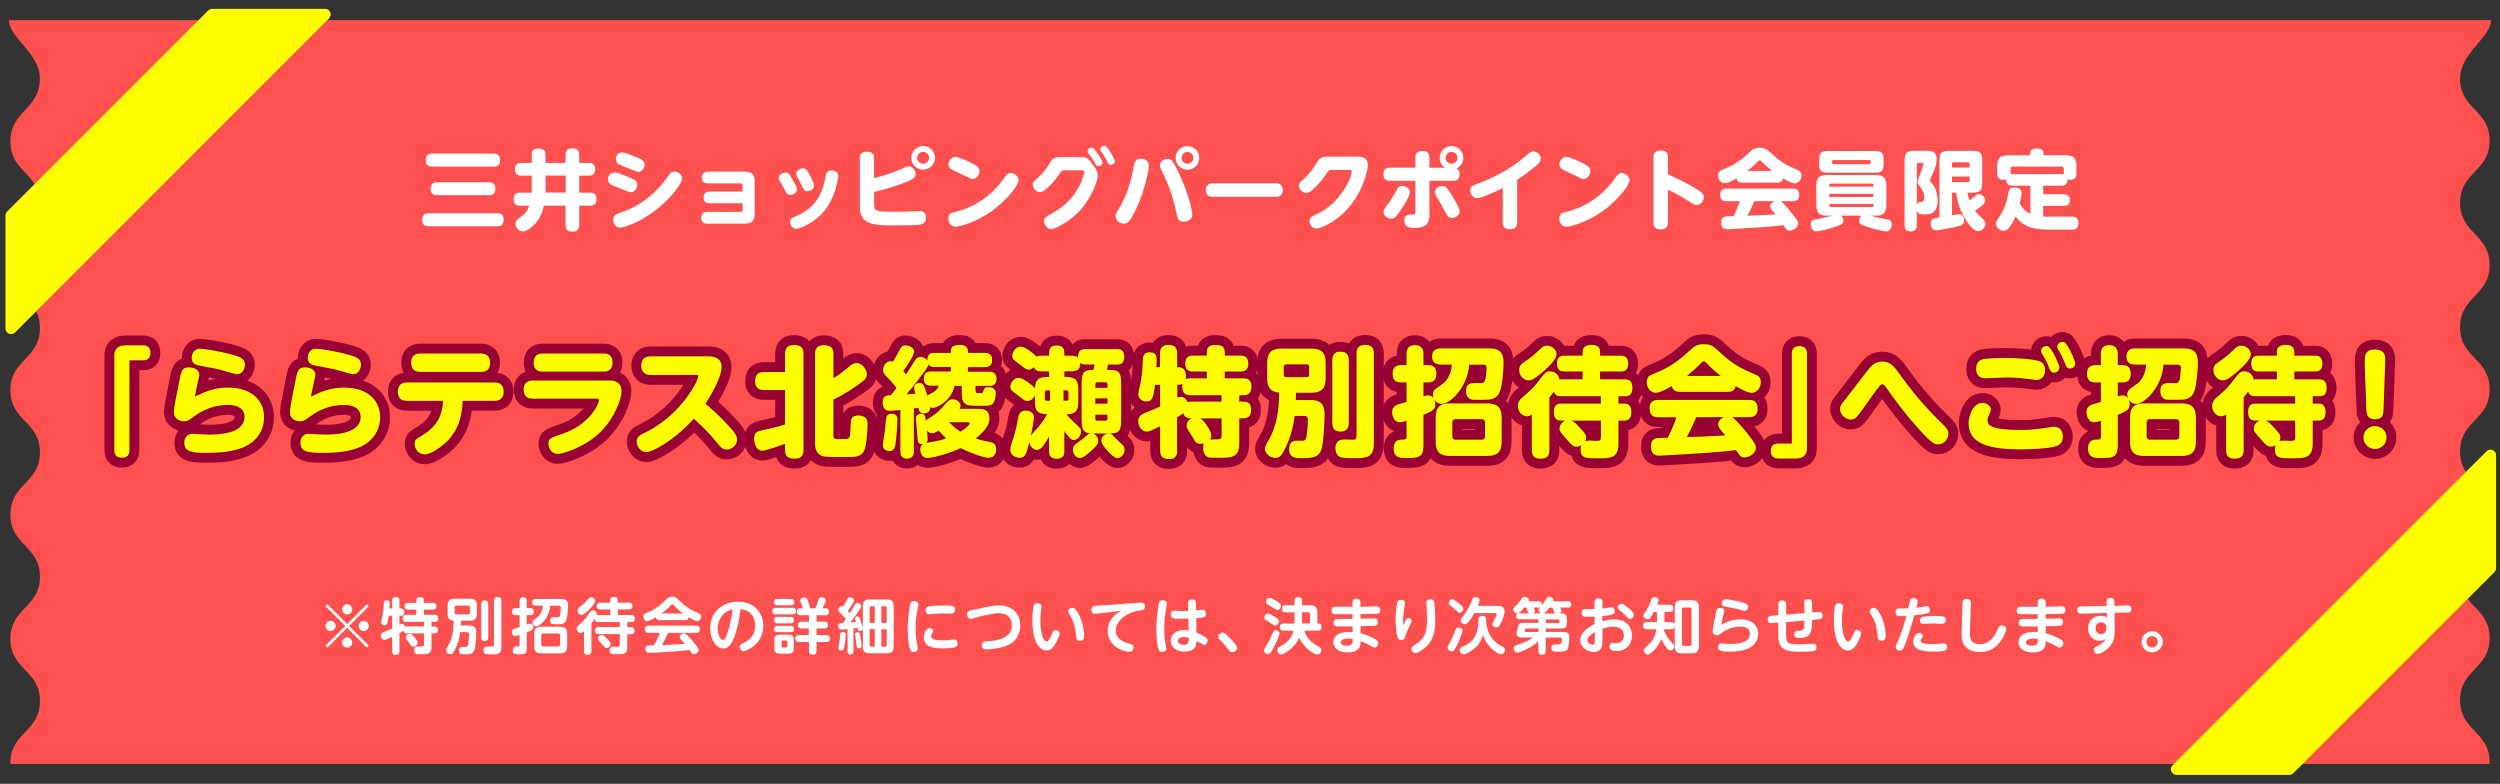 <?xml version="1.0" encoding="UTF-8"?>
<svg id="_レイヤー_1" data-name="レイヤー_1" xmlns="http://www.w3.org/2000/svg" width="370" height="116" xmlns:xlink="http://www.w3.org/1999/xlink" version="1.1" viewBox="0 0 370 116">
  <rect x="0" y="0" width="370" height="116" fill="#333333" stroke="none"/>
  <!-- Generator: Adobe Illustrator 29.0.1, SVG Export Plug-In . SVG Version: 2.1.0 Build 192)  -->
  <defs>
    <style>
      .st0 {
        fill: none;
      }

      .st1 {
        fill: #990046;
        stroke: #903;
        stroke-linejoin: round;
        stroke-width: 2.92px;
      }

      .st2 {
        fill: #ff5050;
      }

      .st3 {
        fill: #fff;
      }

      .st4 {
        fill: #ff0;
      }

      .st5 {
        clip-path: url(#clippath);
      }
    </style>
    <clipPath id="clippath">
      <rect class="st0" y="2.99" width="370" height="110.07"/>
    </clipPath>
  </defs>
  <g class="st5">
    <path class="st2" d="M368.46,444.02c0-4.6-4.37-4.6-4.37-9.2s4.37-4.6,4.37-9.2-4.37-4.6-4.37-9.2,4.37-4.6,4.37-9.2-4.37-4.6-4.37-9.2,4.37-4.6,4.37-9.2c0-4.6-4.37-4.6-4.37-9.2s4.37-4.6,4.37-9.2-4.37-4.6-4.37-9.2,4.37-4.6,4.37-9.2-4.37-4.6-4.37-9.2,4.37-4.6,4.37-9.2-4.37-4.6-4.37-9.2,4.37-4.6,4.37-9.2c0-4.6-4.37-4.6-4.37-9.2s4.37-4.6,4.37-9.2-4.37-4.6-4.37-9.2,4.37-4.6,4.37-9.19-4.37-4.6-4.37-9.2,4.37-4.6,4.37-9.2-4.37-4.6-4.37-9.2,4.37-4.6,4.37-9.2-4.37-4.6-4.37-9.2,4.37-4.6,4.37-9.2-4.37-4.6-4.37-9.2,4.37-4.6,4.37-9.2-4.37-4.6-4.37-9.2,4.37-4.6,4.37-9.2c0-4.6-4.37-4.6-4.37-9.2s4.37-4.6,4.37-9.2-4.37-4.6-4.37-9.2,4.37-4.6,4.37-9.2-4.37-4.6-4.37-9.2,4.37-4.6,4.37-9.2c0-4.6-4.37-4.6-4.37-9.2s4.37-4.6,4.37-9.2-4.37-4.6-4.37-9.2,4.37-4.6,4.37-9.2c0-4.6-4.37-4.6-4.37-9.2s4.37-4.6,4.37-9.2-4.37-4.6-4.37-9.2,4.37-4.6,4.37-9.2-4.37-4.6-4.37-9.2,4.37-4.6,4.37-9.2-4.37-4.6-4.37-9.2,4.37-4.6,4.37-9.2-4.37-4.6-4.37-9.2,6.72-6.88,3.91-10.53H1.99c-2.8,3.65,3.91,5.93,3.91,10.53S1.54,16.35,1.54,20.95s4.37,4.6,4.37,9.2c0,4.6-4.37,4.6-4.37,9.2s4.37,4.6,4.37,9.2-4.37,4.6-4.37,9.2,4.37,4.6,4.37,9.2c0,4.6-4.37,4.6-4.37,9.2s4.37,4.6,4.37,9.2c0,4.6-4.37,4.6-4.37,9.2s4.37,4.6,4.37,9.2-4.37,4.6-4.37,9.2,4.37,4.6,4.37,9.2c0,4.6-4.37,4.6-4.37,9.2s4.37,4.6,4.37,9.2c0,4.6-4.37,4.6-4.37,9.2s4.37,4.6,4.37,9.2c0,4.6-4.37,4.6-4.37,9.2s4.37,4.6,4.37,9.2c0,4.6-4.37,4.6-4.37,9.2s4.37,4.6,4.37,9.2c0,4.6-4.37,4.6-4.37,9.2s4.37,4.6,4.37,9.2-4.37,4.6-4.37,9.2,4.37,4.6,4.37,9.2c0,4.6-4.37,4.6-4.37,9.2s4.37,4.6,4.37,9.2c0,4.6-4.37,4.6-4.37,9.2s4.37,4.6,4.37,9.2c0,4.6-4.37,4.6-4.37,9.2s4.37,4.6,4.37,9.19-4.37,4.6-4.37,9.2,4.37,4.6,4.37,9.2c0,4.6-4.37,4.6-4.37,9.2s4.37,4.6,4.37,9.2c0,4.6-4.37,4.6-4.37,9.2s4.37,4.6,4.37,9.2-4.37,4.6-4.37,9.2,4.37,4.6,4.37,9.2c0,4.6-4.37,4.6-4.37,9.2s4.37,4.6,4.37,9.2-4.37,4.6-4.37,9.2,4.37,4.6,4.37,9.2-4.37,4.6-4.37,9.2,4.37,4.6,4.37,9.2c0,4.6-4.37,4.6-4.37,9.2s4.37,4.6,4.37,9.2-4.37,4.6-4.37,9.2h366.91Z"/>
  </g>
  <g>
    <path class="st4" d="M1.64,49.04c-.05,0-.11-.01-.16-.03-.15-.06-.26-.21-.26-.38v-16.71c0-.11.04-.21.12-.29L31.11,1.85c.08-.08.18-.12.29-.12h16.71c.17,0,.32.1.38.26.06.15.03.33-.09.45L1.93,48.92c-.08.08-.19.12-.29.12Z"/>
    <path class="st4" d="M48.12,2.14L1.64,48.62v-16.71L31.41,2.14h16.71M48.12,1.31h-16.71c-.22,0-.43.09-.59.24L1.05,31.32c-.16.16-.24.37-.24.59v16.71c0,.33.2.64.51.76.1.04.21.06.32.06.22,0,.43-.08.59-.24L48.7,2.72c.24-.24.31-.59.18-.9-.13-.31-.43-.51-.76-.51h0Z"/>
  </g>
  <g>
    <path class="st4" d="M322.11,114.27c-.17,0-.32-.1-.38-.26-.06-.15-.03-.33.09-.45l46.48-46.48c.08-.08.19-.12.29-.12.05,0,.11.01.16.03.15.06.26.21.26.38v16.71c0,.11-.04.21-.12.29l-29.77,29.77c-.08.08-.18.12-.29.12h-16.71Z"/>
    <path class="st4" d="M368.6,67.38v16.71l-29.77,29.77h-16.71l46.48-46.48M368.6,66.55c-.22,0-.43.08-.59.24l-46.48,46.48c-.24.24-.31.59-.18.9.13.31.43.51.76.51h16.71c.22,0,.43-.09.59-.24l29.77-29.77c.16-.16.24-.37.24-.59v-16.71c0-.33-.2-.64-.51-.76-.1-.04-.21-.06-.32-.06h0Z"/>
  </g>
  <g>
    <path class="st1" d="M19.16,66.6c0,.65-.26,1.14-1.11,1.14-.74,0-1.13-.33-1.13-1.14v-13.98c0-1.48,1.23-1.51,1.76-1.51h2.45c.65,0,1.14.25,1.14,1.11,0,.74-.33,1.11-1.14,1.11h-1.97v13.28Z"/>
    <path class="st1" d="M33.8,57.37c3.22,0,5.28,1.71,5.28,4.38,0,2.04-1.21,3.8-3.4,4.58-1.51.55-3.31.69-4.93.69-2.36,0-3.47-.11-3.47-1.5,0-.86.55-1.32,1.23-1.32.18,0,.93.07,1.09.07.12,0,.72.05,1.34.05,1.02,0,5.25,0,5.25-2.61,0-1.74-1.97-1.78-2.5-1.78-1.8,0-3.52.63-4.91,1.66-.9.65-1.02.76-1.55.76-.63,0-1.5-.35-1.5-1.32,0-.67.46-2.92.81-4.67.3-1.48.39-1.99,1.44-1.99.55,0,1.51.25,1.51,1.09,0,.21-.04.35-.33,1.64-.02.11-.19.86-.33,1.6,1.39-.67,2.8-1.34,4.96-1.34ZM29.63,51.61c.39,0,2.52.26,4.93.93,1.07.3,1.69.6,1.69,1.43,0,.42-.23,1.41-1.18,1.41-.23,0-1.34-.33-1.53-.39-1.3-.4-1.94-.49-3.94-.86-.55-.11-1.23-.26-1.23-1.18,0-.11.05-1.34,1.27-1.34Z"/>
    <path class="st1" d="M50.98,57.37c3.22,0,5.28,1.71,5.28,4.38,0,2.04-1.21,3.8-3.4,4.58-1.51.55-3.31.69-4.93.69-2.36,0-3.47-.11-3.47-1.5,0-.86.55-1.32,1.23-1.32.18,0,.93.07,1.09.07.12,0,.72.05,1.34.05,1.02,0,5.25,0,5.25-2.61,0-1.74-1.97-1.78-2.5-1.78-1.8,0-3.52.63-4.91,1.66-.9.65-1.02.76-1.55.76-.63,0-1.5-.35-1.5-1.32,0-.67.46-2.92.81-4.67.3-1.48.39-1.99,1.44-1.99.55,0,1.51.25,1.51,1.09,0,.21-.04.35-.33,1.64-.02.11-.19.86-.33,1.6,1.39-.67,2.8-1.34,4.96-1.34ZM46.8,51.61c.39,0,2.52.26,4.93.93,1.07.3,1.69.6,1.69,1.43,0,.42-.23,1.41-1.18,1.41-.23,0-1.34-.33-1.53-.39-1.3-.4-1.94-.49-3.94-.86-.55-.11-1.23-.26-1.23-1.18,0-.11.05-1.34,1.27-1.34Z"/>
    <path class="st1" d="M60.22,59.32c-.28,0-1.34,0-1.34-1.36,0-1.14.77-1.36,1.34-1.36h12.98c.26,0,1.34.02,1.34,1.36,0,1.13-.74,1.36-1.34,1.36h-4.72c-.09,1.46-.25,4.05-2.47,6.15-.33.32-2.08,1.78-3.15,1.78-.88,0-1.5-.81-1.5-1.55,0-.58.16-.69,1.21-1.32,2.06-1.25,2.91-2.89,3.01-5.05h-5.37ZM71.19,52.33c.28,0,1.34,0,1.34,1.37s-1.07,1.34-1.34,1.34h-9c-.26,0-1.34,0-1.34-1.36s1.07-1.36,1.34-1.36h9Z"/>
    <path class="st1" d="M90.2,56.31c.33,0,1.78,0,1.78,1.57,0,1.2-.99,3.94-3.1,6.04-2.31,2.29-5.65,3.26-6.32,3.26-1.02,0-1.39-.95-1.39-1.51,0-.76.19-.83,2.22-1.53,3.77-1.3,5.25-4.26,5.25-4.93,0-.21-.23-.21-.4-.21h-9.4c-.28,0-1.34,0-1.34-1.34,0-.85.44-1.34,1.34-1.34h11.38ZM89.32,52.32c.3,0,1.34,0,1.34,1.34,0,1.14-.76,1.34-1.34,1.34h-9.02c-.26,0-1.32,0-1.32-1.32,0-1.14.72-1.36,1.32-1.36h9.02Z"/>
    <path class="st1" d="M96.27,55.49c-1.3,0-1.37-1.04-1.37-1.36,0-.74.33-1.39,1.37-1.39h8.43c.6,0,2.1,0,2.1,1.6,0,.83-.6,2.69-2.41,5.42.74.58,2.08,1.74,3.59,3.42.65.72,1.11,1.27,1.11,1.87,0,.79-.74,1.48-1.53,1.48-.62,0-.79-.21-1.71-1.32-1.36-1.66-2.87-2.98-3.17-3.24-2.96,3.29-6.18,4.95-7.01,4.95s-1.44-.83-1.44-1.55.33-.9,1.46-1.46c5.25-2.68,7.66-7.61,7.66-8.26,0-.16-.16-.16-.41-.16h-6.67Z"/>
    <path class="st1" d="M116.19,57.72h-3.13c-.33,0-1.3-.02-1.3-1.25,0-1.04.42-1.41,1.3-1.41h3.13v-2.68c0-.48.09-1.32,1.27-1.32,1.06,0,1.46.37,1.46,1.32v14.21c0,.46-.07,1.3-1.25,1.3-1.07,0-1.48-.35-1.48-1.3v-.92c-.67.25-2.83,1.04-3.4,1.04-.83,0-1.18-1-1.18-1.76,0-.86.4-1.11,1.09-1.25,1-.21,2.08-.44,3.49-.88v-5.11ZM123.34,64.48c0,.46.25.51.95.51,1.43,0,1.48,0,1.55-.97.02-.3.07-1.69.14-1.95.16-.53.77-.58,1.06-.58.41,0,.86.12,1.13.42.11.12.23.32.23.76,0,.86-.14,3.17-.47,3.96-.41.95-1.32.97-1.88.99-.35.02-1.3.02-2.1.02-1.58,0-2.15-.02-2.59-.32-.65-.44-.74-1.14-.74-1.83v-13.1c0-.44.07-1.3,1.27-1.3,1.06,0,1.46.37,1.46,1.3v3.57c.42-.25,1.02-.62,2.1-1.53.51-.44.85-.7,1.34-.7.92,0,1.51,1.11,1.51,1.66s-.26.85-1.46,1.67c-1.71,1.2-2.94,1.8-3.49,2.06v5.37Z"/>
    <path class="st1" d="M146.42,55.01c.47,0,1.06.11,1.06,1.06,0,1.04-.74,1.04-1.06,1.04h-2.04v.65c0,.44.23.44.62.44s.46-.05.55-.35c.11-.33.16-.55.74-.55.23,0,1.09.05,1.09.86,0,.26-.09.99-.28,1.34-.3.56-.69.56-1.87.56-2.41,0-2.89,0-2.89-2.18v-.77h-1.06c-.55,2.32-2.68,3.26-3.19,3.26-.23,0-.35-.07-.44-.11.09.85-.77.93-.97.93-.55,0-.69-.44-.76-.83-.18.02-.23.04-.67.09v6.34c0,.26,0,1.09-1,1.09s-.99-.83-.99-1.09v-6.11c-.44.04-1.27.12-1.58.12-.39,0-.58-.12-.69-.23-.26-.23-.35-.67-.35-.99,0-1.04.62-1.07,1.25-1.11.53-.69.65-.86.81-1.07-.49-.62-.97-1.14-1.23-1.41-.58-.58-.76-.76-.76-1.25,0-.63.46-1.29,1.09-1.29.18,0,.26.05.35.09.33-.53.41-.65.99-1.74.19-.37.37-.69.86-.69.55,0,1.3.35,1.3.92s-1.13,2.22-1.62,2.89c.23.26.26.32.42.48.23-.33.56-.81,1.2-1.88.25-.4.46-.69.93-.69.18,0,.65.04,1.02.49,0-1.02.62-1.09,1.06-1.09h2.41v-.28c0-.7.51-.9,1.37-.9.51,0,1.16.16,1.16.9v.28h2.52c.28,0,1.07.02,1.07,1.06s-.81,1.04-1.07,1.04h-2.52v.69h3.15ZM132.82,62.27c0,.55-.14,2.38-.26,3.24-.07.55-.18,1.25-.9,1.25-.09,0-1-.02-1-.88,0-.35.28-1.88.32-2.2.05-.32.12-1.78.25-2.06.14-.35.46-.39.77-.39.83,0,.83.63.83,1.04ZM140.73,55.01v-.69h-2.41c-.44,0-.69-.07-.9-.39-.07.28-.21.53-.55,1-.46.63-1.53,2.04-2.71,3.43.74-.04.83-.05,1.32-.09-.14-.49-.19-.7-.19-.92,0-.49.51-.67.79-.67.49,0,.72.23,1.16,1.88.14-.11.81-.46.95-.55.51-.35.62-.6.76-.93h-1.16c-.3,0-1.06,0-1.06-1.04,0-.93.58-1.06,1.06-1.06h2.94ZM144.78,60.52c.58,0,1.66,0,1.66,1.39,0,.53-.11,1.43-2.04,2.99.35.11.95.3,1.88.46.67.11,1.16.3,1.16,1.14,0,.41-.19,1.25-1.11,1.25-.79,0-2.78-.74-4.16-1.43-1.3.65-3.93,1.46-4.93,1.46s-1.04-1.14-1.04-1.25,0-.53.39-.81c-.72.05-.76-.19-.84-1.51-.02-.35-.19-2.2-.19-2.27,0-.67.6-.69.78-.69.56,0,.6.32.69,1.02.07-.09.12-.14.58-.44,1.21-.76,1.8-1.44,2.06-1.76.62-.74.81-.97,1.36-.97.63,0,1.13.51,1.13.92,0,.19-.09.39-.14.49h2.78ZM137.95,64.13c-.18,0-.46-.05-.76-.39.02.12.11.97.11,1.18,0,.09,0,.42-.21.63.21-.05,1.21-.21,1.43-.25.77-.14,1.23-.33,1.53-.44-.4-.35-.63-.56-1.14-1.13-.25.16-.6.39-.95.39ZM140.45,62.48c.76.77,1.37,1.2,1.71,1.41,1-.62,1.36-1.11,1.36-1.21,0-.19-.18-.19-.23-.19h-2.83Z"/>
    <path class="st1" d="M153.18,58.5c-.26.56-.7.85-1.13.85-.32,0-.53-.16-.76-.35-.14-.11-.83-.65-.99-.76-.6-.44-.76-.55-.76-1,0-.49.44-1.32,1.2-1.32.69,0,2.22,1.21,2.43,1.55.09-1.37.53-1.69,2.1-1.69v-.81h-1.14c-.35,0-.9-.04-1.11-.63-.32.32-.63.37-.79.37s-.33-.04-.62-.25c-.11-.07-.6-.46-.72-.55-.93-.69-1.07-.79-1.07-1.23,0-.65.55-1.37,1.23-1.37.46,0,.81.25,1.36.63.81.6.9.72,1,.86.26-.16.58-.16.72-.16h1.14v-.51c0-.88.67-1,1.18-1,.56,0,1.07.25,1.07,1v.51h1.06c.42,0,.74.07.97.3-.04-1.18.58-1.27,1.07-1.27h4.75c.35,0,1.02.04,1.02,1.15s-.74,1.13-1.02,1.13h-1.37c-.04.11-.16.65-.19.79h.37c1.51,0,1.76.41,1.76,2.17v5.07c0,1.78-.25,2.18-1.76,2.18h-2.5c.62.14.86.69.86,1.09s-.19.69-.95,1.39c-.48.44-1.27,1.16-1.76,1.16-.56,0-1.04-.6-1.04-1.25,0-.49.23-.69.55-.92.7-.55.9-.65,1.2-.93.41-.37.55-.51.86-.55-1.32-.09-1.32-1.04-1.32-2.18v-5.07c0-1.76.25-2.17,1.76-2.17.07-.3.11-.53.16-.79h-1.37c-.49,0-.63-.11-.77-.25.02.48.02,1.27-1.27,1.27h-1.06v.81c1.83,0,2.06.55,2.06,2.18v1.2c0,1.48-.16,2.11-1.73,2.17.23.32.55.67,1.23,1.3.86.79.9.85.9,1.29,0,.65-.55,1.21-1.06,1.21-.44,0-.69-.33-1.41-1.32v2.99c0,.32,0,1.11-1.13,1.11s-1.13-.81-1.13-1.11v-2.2c-.95,1.76-1.37,1.99-1.8,1.99-.48,0-1-.4-1.14-1.14-.41,1.8-.6,2.31-1.44,2.31-.42,0-1.36-.25-1.36-1.23,0-.18.04-.37.14-.69.39-1.23.7-2.2.88-3.21.21-1.27.3-1.85,1.29-1.85.47,0,1.2.26,1.2,1,0,.44-.37,2.34-.46,2.68.11-.12.62-.7.93-1.06.26-.28.88-1.02,1.48-2.08-1.67-.04-1.81-.7-1.81-2.17v-.65ZM155.4,57.78h-.44c-.21,0-.32.12-.32.32v.92c0,.19.11.3.32.3h.44v-1.53ZM157.39,57.78v1.53h.44c.21,0,.3-.11.3-.3v-.92c0-.19-.11-.32-.3-.32h-.44ZM162.11,57.39h1.8v-.48c0-.09,0-.33-.28-.33h-1.23c-.21,0-.28.14-.28.33v.48ZM163.91,58.95h-1.8v.79h1.8v-.79ZM162.11,61.37v.56c0,.21.07.33.28.33h1.23c.28,0,.28-.25.28-.33v-.56h-1.8ZM164.1,64.17c.35,0,.42.07,1,.69.14.16.83.79.97.92.14.14.37.35.37.79,0,.76-.62,1.23-1.06,1.23-.26,0-.53-.12-1.21-.81-.55-.56-1.18-1.27-1.18-1.8s.49-1.02,1.11-1.02Z"/>
    <path class="st1" d="M174.24,66.65c0,.44-.05,1.29-1.18,1.29-.92,0-1.36-.3-1.36-1.29v-3.56c-.32.16-1.16.56-1.37.65-.28.11-.42.14-.58.14-.81,0-1.29-.81-1.29-1.55,0-.26,0-.83.97-1.21,1.32-.53,1.46-.58,2.27-.95v-3.21h-.76c-.25,1.97-.42,2.45-1.29,2.45-.56,0-1.18-.35-1.18-1.06,0-.32.33-1.69.39-1.97.21-1.23.25-2.24.28-3.17.02-.35.04-1.07,1.04-1.07s1,.67,1,1.21c0,.42-.04.85-.04,1h.54v-2.01c0-.33,0-1.29,1.2-1.29.93,0,1.34.35,1.34,1.29v2.02h.23c.6,0,1.07.37,1.07,1.29,0,.23-.04.35-.05.46.23-.12.62-.12.69-.12h2.45v-1h-2.04c-.35,0-1.16-.02-1.16-1.16,0-1.04.6-1.2,1.16-1.2h2.04v-.55c0-.72.42-1.02,1.21-1.02.9,0,1.44.18,1.44,1.02v.55h2.33c.37,0,1.16.04,1.16,1.18,0,.99-.56,1.18-1.16,1.18h-2.33v1h2.73c.37,0,1.23.02,1.23,1.23,0,1.09-.63,1.27-1.23,1.27h-.58v.95h.56c.41,0,1.2.04,1.2,1.21,0,1.06-.58,1.25-1.2,1.25h-.56v3.72c0,2.13-1.18,2.13-3.01,2.13-1.36,0-1.43-.02-1.58-.07-.7-.26-.76-1.07-.76-1.37,0-.35.05-.51.12-.69-.11.04-.25.07-.48.07-.65,0-.83-.33-1.11-.86-.09-.18-.6-.92-.69-1.07-.11-.16-.28-.44-.28-.81,0-.44.28-.83.81-1.04-.51,0-1.07,0-1.29-.72-.48.3-.74.44-.93.56v4.9ZM174.24,58.85c.12-.05.26-.11.49-.11.53,0,.83.3,1.04.77.11-.04.25-.07.53-.07h4.49v-.95h-4.61c-.62,0-1.21-.19-1.21-1.27,0-.19.02-.32.04-.42-.18.11-.33.14-.53.14h-.23v1.9ZM177.62,61.91c.53.25,1.66,1.85,1.66,2.52,0,.32-.12.49-.21.62.11-.02.9-.02,1.04-.02.67,0,.69-.23.69-.63v-2.48h-3.17Z"/>
    <path class="st1" d="M193.79,59.2c1.29,0,2.25.23,2.25,2.18,0,.14-.09,4.14-.51,5.23-.41,1.06-1.18,1.2-2.94,1.2-.77,0-1.8,0-1.8-1.34,0-1.25.88-1.25,1.2-1.25.12,0,.67.04.78.02.48-.05.55-.32.62-.79.05-.33.18-1.53.18-2.34,0-.55-.33-.55-.62-.55h-1.34c-.14.99-.42,3.01-1.62,5.23-.48.86-.78.97-1.21.97-1,0-1.57-.81-1.57-1.32,0-.35.11-.55.58-1.37,1.34-2.34,1.48-4.79,1.53-6.97-.78-.05-1.22-.33-1.46-.72-.26-.41-.32-.92-.32-1.41v-2.25c0-1.67.78-2.13,2.15-2.13h4.38c1.36,0,2.13.46,2.13,2.13v2.25c0,1.71-.81,2.15-2.13,2.15h-2.27c0,.11-.02.9-.02,1.09h2.01ZM193.76,54.29c0-.21-.11-.37-.35-.37h-3.05c-.3,0-.37.21-.37.37v1.16c0,.23.12.37.37.37h3.05c.25,0,.35-.14.35-.37v-1.16ZM199.62,62.58c0,.46-.09,1.29-1.14,1.29-.83,0-1.3-.26-1.3-1.29v-9.24c0-.3,0-1.29,1.14-1.29.88,0,1.3.35,1.3,1.29v9.24ZM200.77,52.33c0-.41.05-1.29,1.2-1.29.92,0,1.36.3,1.36,1.29v13.33c0,2.11-1.18,2.15-2.98,2.15-.46,0-1.41,0-1.83-.11-.69-.16-.88-.88-.88-1.34,0-1.32,1.04-1.32,1.37-1.32.18,0,1.16.04,1.27.04.35,0,.49-.11.49-.56v-12.19Z"/>
    <path class="st1" d="M210.68,65.61c0,1.95-.42,2.18-2.47,2.18-.97,0-1.94,0-1.94-1.44,0-.46.14-1.29,1.14-1.29.63,0,.76,0,.76-.49v-2.29c-.44.14-.72.21-1.02.21-.78,0-1.11-.86-1.11-1.48,0-.69.37-1.02,1-1.2.71-.19.79-.21,1.13-.32v-2.89h-.81c-.37,0-1.25-.02-1.25-1.27,0-1.13.67-1.29,1.25-1.29h.81v-1.66c0-.3,0-1.3,1.23-1.3s1.27.93,1.27,1.3v1.66h.69c.39,0,1.23.04,1.23,1.27,0,1.09-.62,1.29-1.23,1.29h-.69v2.06c.25-.09.44-.14.69-.14.86,0,1.07.86,1.07,1.32,0,.63-.23.97-1.76,1.55v4.21ZM213.25,53.95c-.32,0-1.3,0-1.3-1.18s.97-1.21,1.3-1.21h7.17c1.36,0,2.11.46,2.11,2.1,0,1-.19,3.36-.55,4.28-.46,1.23-1.48,1.23-2.59,1.23-1.44,0-1.5,0-1.69-.07-.7-.23-.74-1.02-.74-1.23,0-1.18.83-1.18,1.41-1.18.14,0,.79.04.93.02.49-.07.55-.53.63-1.16.05-.49.09-1.04.09-1.09,0-.35-.18-.49-.49-.49h-2.1c-.16,3.13-2.69,5.81-4.07,5.81-.65,0-1.29-.6-1.29-1.39,0-.21.04-.58.48-.9,1.18-.81,1.29-.88,1.66-1.43.58-.88.63-1.71.65-2.1h-1.62ZM222.25,65.35c0,1.64-.74,2.13-2.15,2.13h-5.49c-1.34,0-2.13-.44-2.13-2.13v-3.52c0-1.64.72-2.13,2.13-2.13h5.49c1.46,0,2.15.55,2.15,2.13v3.52ZM219.78,62.51c0-.32-.19-.48-.49-.48h-3.87c-.33,0-.48.19-.48.48v2.08c0,.32.16.48.48.48h3.87c.32,0,.49-.18.49-.48v-2.08Z"/>
    <path class="st1" d="M231.04,58.64c-.41,0-.86-.04-1.06-.69-.18.25-.35.48-.67.85v7.8c0,.95-.41,1.29-1.39,1.29-1.09,0-1.21-.74-1.21-1.29v-5.25c-.23.16-.48.26-.76.26-.67,0-1.3-.69-1.3-1.51,0-.76.42-1.09,1.18-1.73.92-.76,1.57-1.55,1.81-1.88,1.06-1.39,1.16-1.53,1.78-1.53.67,0,1.29.48,1.36,1.2.09,0,.14-.02.26-.02h3.19v-1.16h-2.69c-.32,0-1.11,0-1.11-1.18s.83-1.16,1.11-1.16h2.69v-.55c0-.81.53-1.04,1.37-1.04.72,0,1.21.28,1.21,1.04v.55h3.03c.33,0,1.13,0,1.13,1.18s-.83,1.16-1.13,1.16h-3.03v1.16h3.64c.35,0,1.15,0,1.15,1.27s-.81,1.23-1.15,1.23h-.92v1.09h.77c.35,0,1.14,0,1.14,1.27s-.81,1.25-1.14,1.25h-.77v3.43c0,2.15-1.23,2.15-3.01,2.15s-2.59,0-2.59-1.27c0-.23.04-.48.12-.67-.23.14-.48.21-.72.21-.51,0-.65-.14-1.53-1.16-.9-1.02-1-1.13-1-1.48s.19-.9.86-1.21h-.56c-.35,0-1.14,0-1.14-1.27s.81-1.25,1.14-1.25h5.83v-1.09h-5.9ZM230.37,52.39c0,.77-1.11,1.83-1.88,2.52-.65.56-1.6,1.39-2.24,1.39-.77,0-1.41-.7-1.41-1.53,0-.35.07-.72.56-1.06,1.37-.93,1.5-1.06,2.61-2.11.25-.23.48-.44.97-.44.72,0,1.39.62,1.39,1.23ZM232.59,62.25c.44.19.81.6,1.2,1.02.83.86.95,1.11.95,1.46,0,.3-.09.49-.16.6.26-.12.55-.12.65-.12.16,0,.99.04,1.16.04.53,0,.55-.26.55-.69v-2.31h-4.35Z"/>
    <path class="st1" d="M248.68,58c-.46,0-1.09-.07-1.25-.86-.83.49-1.8.99-2.39.99-.81,0-1.32-.79-1.32-1.57,0-.83.53-1.04.95-1.21,1.5-.6,2.99-1.25,5.11-3.21.97-.9,1.29-1.2,2.38-1.2s1.44.32,2.38,1.2c1.87,1.74,3.22,2.45,5.11,3.22.51.21.95.42.95,1.21s-.55,1.57-1.36,1.57c-.65,0-1.85-.7-2.36-1-.16.74-.7.86-1.25.86h-6.94ZM256.37,61.75c.69.44,2.29,2.45,2.5,2.73.97,1.25,1,1.44,1,1.81,0,.88-1.06,1.41-1.69,1.41-.4,0-.62-.18-.79-.42-.07-.09-.39-.56-.46-.67-1.81.21-2.64.3-5.14.46-2.25.16-6.11.37-6.16.37-.35,0-1.3,0-1.3-1.37,0-.28.07-1,.69-1.18.21-.07.37-.07,1.81-.11.14-.28.85-1.67,1.29-3.03h-2.68c-.92,0-1.3-.39-1.3-1.36,0-1.2.99-1.2,1.3-1.2h13.4c.84,0,1.29.33,1.29,1.34,0,1.21-.99,1.21-1.29,1.21h-2.47ZM254.67,55.64c-.46-.35-1.16-.92-1.99-1.78-.26-.28-.35-.37-.53-.37-.16,0-.23.07-.51.37-.95.95-1.67,1.53-1.99,1.78h5.02ZM251.04,61.75c-.33.77-.67,1.58-1.39,2.94,2.1-.05,2.36-.07,5.71-.25-.9-1.02-1.07-1.21-1.07-1.67,0-.3.21-.74.85-1.02h-4.08Z"/>
    <path class="st1" d="M265.19,52.37c0-.67.28-1.14,1.11-1.14.72,0,1.13.32,1.13,1.14v13.98c0,1.48-1.23,1.51-1.76,1.51h-2.45c-.65,0-1.14-.26-1.14-1.11,0-.74.33-1.11,1.14-1.11h1.97v-13.28Z"/>
    <path class="st1" d="M281.24,55.5c1.55,2.17,3.47,4.53,5.71,6.71,1.27,1.25,1.41,1.39,1.41,2.01,0,.74-.63,1.55-1.53,1.55-.49,0-.84,0-3.26-2.73-1.97-2.22-3.45-4.31-4.14-5.3-.55-.77-.6-.86-.83-.86-.28,0-.41.18-1.48,1.66-1.53,2.15-1.88,2.64-2.2,3.01-.26.33-.53.55-.99.55-.84,0-1.6-.76-1.6-1.57,0-.46.12-.6,1.07-1.8.44-.56,2.4-3.12,2.8-3.65.72-.95,1.29-1.57,2.4-1.57,1.23,0,1.83.85,2.64,1.99Z"/>
    <path class="st1" d="M303.45,63.22c.26-.04.41-.05.55-.05,1.29,0,1.29,1.23,1.3,1.43,0,.69-.26,1.16-.92,1.41-1.36.49-5.28.49-5.42.49-4.42,0-7.61-.77-7.61-3.84,0-1.09.65-3.03,2.04-3.03.62,0,1.25.39,1.25.99,0,.21-.05.33-.28.83-.07.14-.21.48-.21.77,0,.7.69,1,1.34,1.13.67.14,1.64.28,3.52.28,1.53,0,1.69-.02,4.44-.4ZM293.46,53.16c.62-.14,2.43-.19,3.26-.19,1.62,0,4.16.16,5.09.48.74.25.86.9.86,1.34,0,.67-.32,1.43-1.27,1.43-.23,0-.3-.02-1-.11-.69-.09-1.9-.25-3.42-.25-.51,0-2.83.12-3.19.12-.85,0-1.32-.48-1.32-1.44,0-.23.05-1.18.99-1.37ZM304.78,54.41c0,.48-.42.74-.77.74-.48,0-.63-.39-.77-.79-.28-.77-.65-1.41-.97-1.94-.07-.12-.19-.3-.19-.48,0-.32.26-.72.79-.72.11,0,.18,0,.25.04.55.23,1.67,2.76,1.67,3.15ZM307.14,53.8c0,.44-.39.74-.77.74-.48,0-.58-.28-.77-.81-.32-.83-.76-1.62-.95-1.95-.07-.12-.18-.3-.18-.48,0-.3.28-.7.79-.7.11,0,.18,0,.26.04.51.23,1.62,2.76,1.62,3.17Z"/>
    <path class="st1" d="M313.44,65.61c0,1.95-.42,2.18-2.47,2.18-.97,0-1.94,0-1.94-1.44,0-.46.14-1.29,1.14-1.29.63,0,.76,0,.76-.49v-2.29c-.44.14-.72.21-1.02.21-.78,0-1.11-.86-1.11-1.48,0-.69.37-1.02,1-1.2.71-.19.79-.21,1.13-.32v-2.89h-.81c-.37,0-1.25-.02-1.25-1.27,0-1.13.67-1.29,1.25-1.29h.81v-1.66c0-.3,0-1.3,1.23-1.3s1.27.93,1.27,1.3v1.66h.69c.39,0,1.23.04,1.23,1.27,0,1.09-.62,1.29-1.23,1.29h-.69v2.06c.25-.09.44-.14.69-.14.86,0,1.07.86,1.07,1.32,0,.63-.23.97-1.76,1.55v4.21ZM316.01,53.95c-.32,0-1.3,0-1.3-1.18s.97-1.21,1.3-1.21h7.17c1.36,0,2.11.46,2.11,2.1,0,1-.19,3.36-.55,4.28-.46,1.23-1.48,1.23-2.59,1.23-1.44,0-1.5,0-1.69-.07-.7-.23-.74-1.02-.74-1.23,0-1.18.83-1.18,1.41-1.18.14,0,.79.04.93.02.49-.07.55-.53.63-1.16.05-.49.09-1.04.09-1.09,0-.35-.18-.49-.49-.49h-2.1c-.16,3.13-2.69,5.81-4.07,5.81-.65,0-1.29-.6-1.29-1.39,0-.21.04-.58.48-.9,1.18-.81,1.29-.88,1.66-1.43.58-.88.63-1.71.65-2.1h-1.62ZM325,65.35c0,1.64-.74,2.13-2.15,2.13h-5.49c-1.34,0-2.13-.44-2.13-2.13v-3.52c0-1.64.72-2.13,2.13-2.13h5.49c1.46,0,2.15.55,2.15,2.13v3.52ZM322.54,62.51c0-.32-.19-.48-.49-.48h-3.87c-.33,0-.48.19-.48.48v2.08c0,.32.16.48.48.48h3.87c.32,0,.49-.18.49-.48v-2.08Z"/>
    <path class="st1" d="M333.79,58.64c-.41,0-.86-.04-1.06-.69-.18.25-.35.48-.67.85v7.8c0,.95-.41,1.29-1.39,1.29-1.09,0-1.21-.74-1.21-1.29v-5.25c-.23.16-.48.26-.76.26-.67,0-1.3-.69-1.3-1.51,0-.76.42-1.09,1.18-1.73.92-.76,1.57-1.55,1.81-1.88,1.06-1.39,1.16-1.53,1.78-1.53.67,0,1.29.48,1.36,1.2.09,0,.14-.02.26-.02h3.19v-1.16h-2.69c-.32,0-1.11,0-1.11-1.18s.83-1.16,1.11-1.16h2.69v-.55c0-.81.53-1.04,1.37-1.04.72,0,1.21.28,1.21,1.04v.55h3.03c.33,0,1.13,0,1.13,1.18s-.83,1.16-1.13,1.16h-3.03v1.16h3.64c.35,0,1.15,0,1.15,1.27s-.81,1.23-1.15,1.23h-.92v1.09h.77c.35,0,1.14,0,1.14,1.27s-.81,1.25-1.14,1.25h-.77v3.43c0,2.15-1.23,2.15-3.01,2.15s-2.59,0-2.59-1.27c0-.23.04-.48.12-.67-.23.14-.48.21-.72.21-.51,0-.65-.14-1.53-1.16-.9-1.02-1-1.13-1-1.48s.19-.9.86-1.21h-.56c-.35,0-1.14,0-1.14-1.27s.81-1.25,1.14-1.25h5.83v-1.09h-5.9ZM333.12,52.39c0,.77-1.11,1.83-1.88,2.52-.65.56-1.6,1.39-2.24,1.39-.77,0-1.41-.7-1.41-1.53,0-.35.07-.72.56-1.06,1.37-.93,1.5-1.06,2.61-2.11.25-.23.48-.44.97-.44.72,0,1.39.62,1.39,1.23ZM335.34,62.25c.44.19.81.6,1.2,1.02.83.86.95,1.11.95,1.46,0,.3-.09.49-.16.6.26-.12.55-.12.65-.12.16,0,.99.04,1.16.04.53,0,.55-.26.55-.69v-2.31h-4.35Z"/>
    <path class="st1" d="M353.21,64.75c0,.97-.79,1.71-1.71,1.71s-1.71-.76-1.71-1.71.76-1.69,1.71-1.69,1.71.74,1.71,1.69ZM349.99,53.6c-.02-.7-.07-1.87,1.44-1.87,1.66,0,1.62,1.09,1.58,1.87l-.25,7.01c-.02.6-.05,1.44-1.25,1.44s-1.27-.88-1.29-1.44l-.25-7.01Z"/>
  </g>
  <g>
    <path class="st3" d="M48.46,95.85l-.29-.29,2.93-2.92-2.93-2.92.29-.29,2.92,2.93,2.92-2.93.29.29-2.93,2.92,2.93,2.92-.29.29-2.92-2.93-2.92,2.93ZM49.68,92.64c0,.4-.33.75-.75.75s-.76-.33-.76-.75.34-.75.76-.75.75.34.75.75ZM52.13,90.19c0,.4-.32.75-.75.75s-.75-.34-.75-.75.34-.76.75-.76.75.34.75.76ZM52.13,95.09c0,.4-.32.76-.75.76s-.75-.34-.75-.76.34-.75.75-.75.75.34.75.75ZM54.59,92.64c0,.4-.33.75-.76.75s-.75-.33-.75-.75.34-.75.75-.75.76.34.76.75Z"/>
    <path class="st3" d="M62.76,92.72v-.68h-2.64c-.16,0-.52,0-.52-.52,0-.48.3-.53.52-.53h1.5v-.77h-1.24c-.14,0-.5,0-.5-.5,0-.47.31-.5.5-.5h1.24v-.4c0-.25.11-.45.52-.45.38,0,.6.08.6.45v.4h1.35c.14,0,.5,0,.5.5,0,.43-.25.5-.5.5h-1.35v.77h1.59c.17,0,.52.02.52.52,0,.46-.27.53-.52.53h-.47v.68h.45c.17,0,.51,0,.51.5s-.3.52-.51.52h-.45v2.04c0,.21,0,.76-.47.95-.23.09-.41.1-1.04.1s-.66,0-.74-.04c-.3-.12-.32-.45-.32-.58,0-.54.4-.54.6-.54h.56c.3,0,.3-.22.3-.36v-1.57h-2.52c-.25,0-.46-.06-.5-.4-.12.07-.45.27-.61.36v2.68c0,.16-.02.55-.51.55-.39,0-.57-.13-.57-.55v-2.13c-.21.09-.75.34-.88.4-.12.05-.18.05-.25.05-.34,0-.55-.33-.55-.65,0-.29.14-.4.52-.55.6-.23.68-.26,1.16-.47v-1.89h-.5c-.19,1.31-.32,1.4-.64,1.4-.23,0-.51-.14-.51-.46,0-.15.18-.8.21-.94.15-.73.18-1.43.19-1.81,0-.19.02-.48.45-.48s.44.32.44.52c0,.13-.02.37-.04.68h.4v-1.15c0-.13,0-.55.5-.55.4,0,.58.16.58.55v1.15h.26c.3,0,.47.21.47.54,0,.28-.11.55-.47.55h-.26v1.34c.19-.11.26-.14.38-.14.33,0,.43.34.45.41.09-.04.13-.04.29-.04h2.52ZM61.39,94.36c.19.24.42.55.42.79,0,.3-.32.55-.64.55-.27,0-.35-.14-.51-.41-.06-.11-.41-.54-.47-.63-.09-.14-.14-.24-.14-.36,0-.33.38-.49.55-.49.3,0,.4.05.78.55Z"/>
    <path class="st3" d="M69.32,92.58c.61,0,1.17.03,1.17,1.03,0,.13-.05,2.07-.31,2.66-.23.57-.68.57-1.49.57-.32,0-.76,0-.76-.57,0-.53.39-.53.51-.53.08,0,.45.02.53,0,.25-.03.3-.23.33-.46.06-.39.12-1.05.12-1.36,0-.33-.14-.36-.41-.36h-.9c-.16,1.34-.51,2.16-.92,2.85-.19.33-.31.41-.52.41-.41,0-.66-.33-.66-.56,0-.17.06-.28.24-.58.8-1.32.85-2.48.9-3.82-.34-.02-.57-.11-.71-.28-.14-.17-.2-.42-.2-.76v-1.17c0-.81.35-1.04,1.04-1.04h2.26c.68,0,1.04.23,1.04,1.04v1.17c0,.8-.34,1.04-1.04,1.04h-1.32c0,.23,0,.48-.03.69h1.12ZM69.56,89.9c0-.18-.09-.27-.26-.27h-1.75c-.22,0-.26.14-.26.27v.76c0,.17.08.27.26.27h1.75c.13,0,.26-.05.26-.27v-.76ZM72.26,94.33c0,.16-.02.55-.49.55-.36,0-.56-.13-.56-.55v-4.91c0-.13,0-.55.5-.55.39,0,.55.16.55.55v4.91ZM73.12,88.91c0-.15,0-.55.5-.55.4,0,.58.14.58.55v6.89c0,1.05-.58,1.05-1.48,1.05-.2,0-.62,0-.8-.04-.28-.07-.36-.37-.36-.58,0-.56.43-.56.58-.56.1,0,.55.02.65.02.2,0,.32-.05.32-.33v-6.45Z"/>
    <path class="st3" d="M77.97,95.83c0,.94-.26,1.01-1.19,1.01-.47,0-.89,0-.89-.61,0-.24.1-.54.5-.54.45,0,.51,0,.51-.27v-1.44c-.36.12-.52.17-.68.17-.32,0-.48-.35-.48-.62,0-.38.28-.46.43-.51.12-.04.62-.18.73-.22v-1.75h-.58c-.14,0-.53,0-.53-.52s.34-.54.53-.54h.58v-1.05c0-.13,0-.56.52-.56s.54.41.54.56v1.05h.51c.15,0,.53,0,.53.53,0,.49-.31.53-.53.53h-.51v1.39c.36-.14.4-.15.54-.15.32,0,.44.32.44.54,0,.32-.16.44-.98.77v2.24ZM79.31,89.65c-.14,0-.55,0-.55-.5s.41-.51.55-.51h3.75c.67,0,1.02.23,1.02,1.01,0,.51-.1,1.75-.31,2.21-.23.53-.67.53-1.24.53-.27,0-.69,0-.8-.04-.3-.11-.31-.43-.31-.51,0-.5.35-.5.59-.5.1,0,.53,0,.61,0,.25-.04.28-.27.33-.67.04-.39.05-.66.05-.71,0-.23-.11-.31-.28-.31h-1.31c-.11,1.95-1.58,3.05-2.05,3.05-.28,0-.55-.26-.55-.58,0-.2.06-.3.32-.47.76-.48,1.13-1.05,1.19-2.01h-1.02ZM83.94,95.66c0,.79-.34,1.04-1.04,1.04h-2.8c-.68,0-1.04-.23-1.04-1.04v-1.86c0-.8.34-1.04,1.04-1.04h2.8c.7,0,1.04.25,1.04,1.04v1.86ZM82.89,94.06c0-.2-.1-.31-.31-.31h-2.17c-.22,0-.31.12-.31.31v1.31c0,.21.11.31.31.31h2.17c.2,0,.31-.1.31-.31v-1.31Z"/>
    <path class="st3" d="M88.51,92.09c-.22,0-.46-.04-.49-.5-.04.05-.23.35-.49.69v4.08c0,.41-.18.55-.59.55-.48,0-.51-.34-.51-.55v-2.92c-.21.16-.33.26-.51.26-.3,0-.56-.3-.56-.64,0-.29.16-.43.32-.58.61-.54.89-.79,1.28-1.37.48-.72.52-.78.79-.78.32,0,.58.25.58.56,0,.08-.02.13-.03.16.05,0,.09-.02.21-.02h1.81v-.83h-1.51c-.23,0-.49-.06-.49-.5,0-.5.36-.5.49-.5h1.51v-.41c0-.33.2-.46.59-.46s.52.19.52.46v.41h1.7c.19,0,.48.04.48.5s-.35.49-.48.49h-1.7v.83h2.03c.14,0,.5,0,.5.53s-.36.52-.5.52h-.62v.74h.55c.15,0,.5,0,.5.53s-.35.52-.5.52h-.55v1.92c0,1.04-.58,1.04-1.45,1.04s-1.17,0-1.17-.55.45-.56.58-.56c.08,0,.5.02.58.02.27,0,.35-.09.35-.39v-1.49h-3.15c-.15,0-.5,0-.5-.53s.34-.52.5-.52h3.15v-.74h-3.21ZM88.09,88.93c0,.35-.56.99-1.06,1.45-.3.27-.68.62-.97.62-.33,0-.58-.31-.58-.62,0-.23.05-.36.34-.57.57-.42.64-.5,1.17-1.1.22-.23.32-.31.53-.31.29,0,.58.25.58.53ZM89.97,94.65c.33.38.41.5.41.68,0,.29-.3.58-.59.58-.23,0-.31-.1-.57-.41-.17-.2-.46-.5-.62-.71-.09-.12-.1-.2-.1-.27,0-.31.31-.55.57-.55.17,0,.36.08.9.69Z"/>
    <path class="st3" d="M97.62,91.79c-.33,0-.51-.12-.54-.45-.35.21-1.01.59-1.32.59-.29,0-.55-.3-.55-.68,0-.34.22-.45.49-.55,1.36-.51,2.15-1.27,2.82-1.91.36-.35.5-.49.97-.49s.59.13,1.11.63c.5.5,1.23,1.2,2.72,1.8.27.11.45.21.45.53,0,.36-.26.67-.58.67-.29,0-.94-.37-1.27-.58-.04.39-.31.43-.55.43h-3.75ZM98.87,93.68c-.22.52-.41.95-.89,1.79,1.28-.04,1.49-.06,3.38-.17-.14-.17-.18-.22-.53-.6-.2-.22-.23-.32-.23-.44,0-.27.33-.51.62-.51.15,0,.29.06.46.23.36.35.77.8,1.2,1.34.43.54.53.71.53.91,0,.31-.39.59-.7.59-.21,0-.31-.12-.36-.2-.04-.05-.23-.34-.27-.41-.94.11-1.91.18-2.86.24-.45.04-2.77.17-3.13.17-.14,0-.56,0-.56-.58,0-.08,0-.49.41-.52.08,0,.71-.03.85-.03.32-.59.65-1.19.86-1.83h-1.67c-.38,0-.55-.17-.55-.57,0-.5.42-.5.55-.5h7.04c.37,0,.55.15.55.56,0,.51-.42.51-.55.51h-4.13ZM101.07,90.79c-.28-.21-.81-.61-1.32-1.19-.14-.14-.17-.18-.25-.18s-.12.04-.25.18c-.4.44-.85.84-1.32,1.19h3.15Z"/>
    <path class="st3" d="M108.64,94.34c-.34.92-.79,1.64-1.6,1.64-1,0-1.94-1.33-1.94-2.95,0-2.39,1.78-3.98,4.14-3.98,2.54,0,3.73,1.82,3.73,3.56,0,2.69-2.44,3.76-2.9,3.76-.39,0-.59-.33-.59-.63,0-.23.1-.36.3-.45.64-.29,1.98-.91,1.98-2.69,0-.7-.22-2.21-2.16-2.47-.14,1.24-.38,2.72-.95,4.21ZM106.22,93.05c0,.88.38,1.68.78,1.68.28,0,.46-.5.6-.88.43-1.18.67-2.43.84-3.68-1.58.41-2.22,1.67-2.22,2.88Z"/>
    <path class="st3" d="M114.8,90.93c-.16,0-.49,0-.49-.48,0-.43.25-.5.49-.5h2.52c.13,0,.48,0,.48.47,0,.4-.18.5-.48.5h-2.52ZM115.05,89.58c-.13,0-.48,0-.48-.47s.3-.47.48-.47h2c.13,0,.49,0,.49.47s-.3.47-.49.47h-2ZM115.05,92.25c-.13,0-.48,0-.48-.47s.28-.48.48-.48h1.98c.14,0,.48,0,.48.47,0,.44-.28.48-.48.48h-1.98ZM115.05,93.56c-.13,0-.48,0-.48-.46s.31-.48.48-.48h1.98c.13,0,.48,0,.48.47s-.33.47-.5.47h-1.95ZM117.49,95.8c0,.77-.16.94-.94.94h-1c-.76,0-.94-.16-.94-.94v-.93c0-.77.16-.95.94-.95h.99c.77,0,.95.17.95.95v.93ZM116.54,95.01c0-.14-.06-.22-.22-.22h-.44c-.12,0-.21.06-.21.22v.59c0,.15.08.22.21.22h.44c.16,0,.22-.09.22-.22v-.59ZM120.67,90.02c.16-.34.22-.49.47-1.27.04-.14.13-.35.48-.35.23,0,.59.12.59.45,0,.17-.05.3-.21.63-.06.15-.1.23-.25.54h.47c.34,0,.47.21.47.51,0,.51-.36.53-.56.53h-1.28v.95h1.13c.13,0,.55,0,.55.5,0,.45-.32.5-.55.5h-1.13v.97h1.41c.13,0,.56,0,.56.52s-.43.52-.56.52h-1.41v1.31c0,.13,0,.56-.53.56-.47,0-.59-.22-.59-.56v-1.31h-1.46c-.13,0-.56,0-.56-.52s.43-.52.56-.52h1.44v-.97h-1.06c-.21,0-.56-.04-.56-.5s.35-.5.55-.5h1.09v-.95h-1.25c-.12,0-.56,0-.56-.52,0-.32.15-.52.49-.52h.41c-.08-.27-.16-.48-.22-.61-.15-.38-.17-.42-.17-.52,0-.35.36-.46.6-.46.36,0,.42.15.61.65.04.13.2.55.29.95h.74Z"/>
    <path class="st3" d="M125.45,93.11c-.37.04-.77.07-.93.07-.27,0-.46-.15-.46-.51,0-.43.25-.45.7-.48.25-.33.35-.47.42-.57-.2-.26-.53-.62-.74-.82-.26-.24-.35-.33-.35-.55,0-.27.2-.54.46-.54.11,0,.17.04.22.07.17-.26.32-.49.52-.89.2-.39.25-.5.5-.5.32,0,.6.23.6.46,0,.26-.78,1.41-.91,1.58.13.15.14.16.28.32.33-.52.42-.67.75-1.22.08-.14.2-.31.4-.31.28,0,.56.27.56.49,0,.17-.28.59-.42.79-.51.74-1.09,1.47-1.22,1.61.12,0,.7-.04.83-.05-.13-.4-.14-.44-.14-.53,0-.21.22-.31.39-.31.23,0,.3.18.44.58.12.33.3.85.35,1.14v-3.24c0-.76.33-.98.96-.98h2.64c.66,0,.96.25.96.98v6c0,.75-.32.98-.96.98h-2.64c-.62,0-.96-.22-.96-.98v-2.6c-.05.17-.18.3-.46.3-.24,0-.29-.22-.35-.48-.14.03-.41.06-.58.08v3.4c0,.12,0,.48-.44.48s-.43-.36-.43-.48v-3.31ZM125.17,93.94c0,.23-.09,1.21-.21,1.78-.07.33-.13.56-.43.56-.05,0-.46-.02-.46-.4,0-.12.13-.65.14-.76.08-.44.1-.72.14-1.18.03-.31.11-.41.41-.41.4,0,.4.3.4.41ZM127.32,94.13c.06.38.19,1.25.19,1.46,0,.18-.03.36-.43.36-.28,0-.29-.1-.35-.68-.04-.43-.05-.49-.14-1.13-.02-.13-.03-.2-.03-.27,0-.17.09-.31.4-.31.26,0,.3.15.36.58ZM128.7,92.18h.77v-2.44h-.51c-.18,0-.26.1-.26.27v2.17ZM128.7,93.12v2.31c0,.17.08.26.26.26h.51v-2.57h-.77ZM131.23,92.18v-2.17c0-.17-.08-.27-.26-.27h-.53v2.44h.79ZM130.44,95.7h.53c.19,0,.26-.1.26-.26v-2.31h-.79v2.57Z"/>
    <path class="st3" d="M134.8,89.2c.08-.14.22-.25.49-.25.3,0,.63.16.63.5,0,.12-.03.22-.08.48-.23,1.04-.33,2.15-.33,3.07,0,1.04.13,1.85.26,2.53.06.31.06.34.06.44,0,.51-.51.51-.61.51-.3,0-.43-.11-.53-.35-.15-.38-.36-1.68-.36-3.05,0-1.28.26-3.48.48-3.87ZM137.59,92.97c.22,0,.52.11.52.38,0,.1-.04.17-.08.25-.2.34-.22.4-.22.53,0,.57.79.64,1.7.64.44,0,.85-.04,1.22-.08.36-.04.4-.04.48-.04.48,0,.53.4.53.57,0,.25-.11.5-.38.58-.28.09-1.12.16-1.8.16-1.12,0-2.84-.1-2.84-1.58,0-.29.19-1.4.87-1.4ZM140.73,90.82c-.17,0-.91-.03-1.06-.03-.27,0-.79,0-1.64.07-.04,0-.5.04-.56.04-.36,0-.48-.23-.48-.59,0-.25.09-.49.44-.56.43-.09,1.67-.14,2.15-.14,1.4,0,1.76.03,1.76.57,0,.59-.35.63-.62.63Z"/>
    <path class="st3" d="M145.67,89.9c.84-.17,1.34-.29,2.18-.29,2.33,0,3.15,1.58,3.15,2.94,0,.86-.29,2.56-2.5,3.19-1.08.31-2.27.37-2.51.37-.13,0-.68,0-.68-.64,0-.5.32-.52.83-.56,2.03-.13,3.61-.67,3.61-2.4,0-1.24-.94-1.76-1.88-1.76s-2.41.38-3.27.61c-.67.18-.82.23-.9.23-.4,0-.58-.37-.58-.68s.15-.51.65-.61l1.92-.4Z"/>
    <path class="st3" d="M154.15,89.72c0,.13-.08.71-.1.85-.04.4-.07.9-.07,1.39,0,1.46.35,2.97.95,2.97.25,0,.52-.54.69-.95.26-.61.31-.75.59-.75.26,0,.62.18.62.54,0,.22-.27.84-.45,1.2-.42.81-.86,1.31-1.52,1.31-1.19,0-2.07-1.69-2.07-4.41,0-.95.11-1.83.14-2.03.04-.26.1-.56.58-.56.22,0,.62.07.62.45ZM159.75,91.1c.41.85.71,1.94.71,2.96,0,.26,0,.77-.63.77-.51,0-.54-.34-.57-.73-.11-1.42-.46-2.34-.9-3.07-.24-.4-.26-.43-.26-.57,0-.25.26-.51.58-.51.18,0,.5,0,1.07,1.15Z"/>
    <path class="st3" d="M162.59,90.8c-.13.02-.44.04-.57.04-.3,0-.49-.23-.49-.62s.23-.5.54-.55c.14-.02.77-.05.91-.06l5.54-.4c.19-.02.32-.02.35-.02.58,0,.58.48.58.59,0,.5-.3.53-.85.59-1.58.17-3.47,1.4-3.47,2.92,0,1.19,1,1.74,2.16,2.01.28.06.48.2.48.54,0,.32-.22.63-.61.63-.52,0-3.22-.57-3.22-3.08,0-1.23.61-2.26,1.98-2.99l-3.33.39Z"/>
    <path class="st3" d="M171.55,89.16c.04-.1.13-.34.54-.34.22,0,.6.09.6.49,0,.12-.03.3-.04.4-.14.73-.35,1.86-.35,3.39,0,.95.09,1.67.23,2.37.07.39.08.43.08.54,0,.38-.42.46-.6.46-.34,0-.48-.14-.54-.31-.32-.82-.32-2.92-.32-3.22,0-1.27.23-3.28.41-3.77ZM177.09,93.63c.81.32,1.25.62,1.34.68.23.16.29.34.29.51,0,.3-.21.61-.5.61-.13,0-.18-.04-.65-.32-.07-.04-.41-.21-.48-.25-.04.38-.06.66-.2.9-.35.64-1.27.68-1.58.68-1.15,0-2.04-.59-2.04-1.59,0-.68.46-1.6,1.94-1.6.28,0,.54.04.71.09l-.04-1.78c-.24,0-.5.02-.88.02-1.34,0-1.73,0-1.73-.61s.43-.58.59-.58c.2,0,1.04.04,1.22.04.4,0,.58,0,.77-.02l-.02-1.09c0-.59.41-.61.59-.61.48,0,.58.3.59.6l.02,1.03c.15-.02.91-.11.97-.11.48,0,.5.46.5.58,0,.57-.32.59-1.46.68l.04,2.14ZM175.18,94.29c-.42,0-.85.16-.85.56,0,.35.34.58.85.58.77,0,.77-.4.77-1.02-.38-.12-.68-.12-.77-.12Z"/>
    <path class="st3" d="M182.39,96.52c-.32,0-.47-.22-.61-.4-.4-.55-.67-.85-1.27-1.49-.08-.08-.2-.21-.2-.42,0-.32.33-.59.65-.59.2,0,.33.07.67.41.31.3,1.08,1.11,1.33,1.49.1.16.13.23.13.36,0,.37-.38.65-.71.65Z"/>
    <path class="st3" d="M189.37,93.75c0,.43-.69,1.76-.98,2.3-.37.69-.5.77-.71.77-.26,0-.6-.23-.6-.53,0-.21.07-.31.38-.81.41-.66.59-1.08.96-1.9.07-.15.14-.3.43-.3.2,0,.52.14.52.47ZM188.73,92.57c-.14,0-.19-.03-.6-.31-.21-.14-.52-.33-.78-.5-.17-.11-.22-.24-.22-.39,0-.27.22-.57.53-.57.11,0,.24,0,1.12.56.24.15.52.33.52.59,0,.21-.2.6-.56.6ZM188.88,88.93c.58.36.71.48.71.71,0,.27-.21.62-.54.62-.14,0-.23-.05-.55-.26-.31-.2-.84-.51-.87-.53-.14-.08-.27-.2-.27-.4,0-.24.18-.51.42-.58.14-.04.29-.05,1.1.44ZM193.05,93.34c.33,1.18,1.13,1.81,2.26,2.43.07.04.26.18.26.43,0,.29-.23.67-.61.67-.35,0-1.11-.52-1.58-.95-.52-.49-.87-1.03-1.11-1.54-.36.87-1.09,1.63-1.76,2.07-.56.38-.71.42-.88.42-.34,0-.58-.33-.58-.66,0-.24.16-.4.26-.45.68-.41.76-.45.9-.56.64-.5,1.04-1.14,1.22-1.86h-1.47c-.38,0-.55-.15-.55-.56,0-.5.41-.5.55-.5h1.63c0-.14,0-.17,0-.41v-1.24h-1.31c-.39,0-.55-.16-.55-.55,0-.5.41-.5.55-.5h1.31v-.66c0-.44.22-.54.58-.54.52,0,.53.38.53.54v.66h1.15c.75,0,1.12.26,1.12,1.12v1.58c.36,0,.62,0,.62.53s-.39.53-.52.53h-2.04ZM193.87,92.27v-1.35c0-.21-.11-.31-.3-.31h-.86v1.24c0,.13,0,.29,0,.41h1.16Z"/>
    <path class="st3" d="M201.35,91.57c.31,0,1.64-.05,1.91-.05.21,0,.67,0,.67.56,0,.5-.38.53-.53.54-.07,0-.55.04-2.04.06v1.04c.79.19,1.79.65,2.15.86.42.25.47.44.47.61,0,.34-.23.65-.56.65-.14,0-.2-.03-.7-.32-.37-.22-.85-.45-1.35-.63,0,.58-.03,1.67-1.94,1.67-1.33,0-2.09-.64-2.09-1.49,0-1.12,1.06-1.54,2.3-1.54.27,0,.42,0,.55.03v-.85c-.61,0-2.03.02-2.3,0-.18-.02-.51-.04-.51-.57s.4-.54.75-.54h2.05v-.7c-.72,0-1.84.02-2.51,0-.19,0-.6,0-.6-.55s.41-.56.76-.56c.23,0,1.29.02,1.5.02h.85v-.68c0-.52.41-.53.57-.53.19,0,.6.05.6.52v.68c.37,0,2-.06,2.33-.06.15,0,.6,0,.6.54s-.37.56-.67.57c-.53.02-1.66.04-2.26.04v.69ZM199.58,94.52c-.18,0-1.14,0-1.14.54,0,.3.31.5.86.5.91,0,.91-.4.9-1-.13-.02-.32-.04-.62-.04Z"/>
    <path class="st3" d="M208.01,91.84c.16-.3.27-.37.45-.37.24,0,.47.19.47.41,0,.12-.03.18-.32.76-.24.49-.57,1.29-.63,1.53-.08.29-.14.54-.63.54-.34,0-.49-.23-.58-.65-.04-.18-.22-1.01-.22-2.29,0-.93.11-1.96.22-2.48.04-.24.13-.52.57-.52.29,0,.61.13.61.45,0,.18-.15.94-.17,1.11-.13,1.02-.12,1.8-.11,2.25.06-.15.22-.5.35-.74ZM212.32,89.41c.05.53.1,1.69.1,2.41,0,1.89-.35,3.21-1.84,4.3-.12.08-.76.55-1.09.55-.3,0-.6-.29-.6-.63,0-.28.09-.33.62-.67,1.42-.88,1.7-1.92,1.7-3.63,0-.7-.04-1.44-.09-2.13-.02-.19-.03-.28-.03-.37,0-.17.03-.56.7-.54.45.02.5.4.52.7Z"/>
    <path class="st3" d="M216.45,93.31c0,.46-.77,2.12-.83,2.23-.43.78-.46.85-.76.85s-.62-.23-.62-.52c0-.19.03-.24.37-.83.23-.4.5-1.07.77-1.74.13-.32.26-.43.49-.43.2,0,.58.13.58.44ZM215.68,89.11c.07.05.65.52.77.66.08.09.13.18.13.32,0,.31-.3.58-.57.58-.16,0-.25-.07-.4-.22-.28-.3-.6-.55-.93-.79-.22-.17-.26-.25-.26-.4,0-.24.19-.56.55-.56.13,0,.17,0,.7.4ZM218.8,91.71c0-.23.05-.56.53-.56.44,0,.63.14.63.56v.41s.09,1.09.56,1.9c.59,1.02,1.39,1.44,1.84,1.68.22.12.38.23.38.49,0,.29-.22.65-.56.65-.29,0-.91-.38-1.32-.76-.92-.83-1.21-1.63-1.37-2.11-.13.43-.4,1.31-1.37,2.1-.55.44-1.29.79-1.52.79-.28,0-.57-.31-.57-.67,0-.27.17-.37.4-.47.53-.23,1.36-.59,1.91-1.6.31-.56.47-1.69.47-1.95v-.47ZM218.21,90.73c-.18.33-.39.69-.65,1.05-.32.43-.52.61-.78.61-.23,0-.59-.25-.59-.59,0-.18.04-.23.35-.62.67-.83,1.07-1.72,1.22-2.12.18-.53.23-.68.58-.68.2,0,.64.08.64.47,0,.21-.17.63-.24.82h2.88c.25,0,.51,0,.72.13.33.22.35.54.35.66,0,.45-.26,1.13-.45,1.54-.38.82-.55.86-.74.86-.33,0-.63-.22-.63-.5,0-.14.03-.2.32-.7.05-.1.32-.59.32-.77,0-.16-.15-.16-.3-.16h-2.99Z"/>
    <path class="st3" d="M230.96,90.79c.76,0,.94.16.94.94v.34c0,.77-.16.95-.94.95h-2.17v.51h2.49c.58,0,.98.08.98.81,0,.46-.05,1.58-.38,1.88-.24.23-.74.23-1.25.23-.63,0-.68-.03-.77-.07-.17-.09-.28-.27-.28-.5,0-.5.41-.5.61-.5.1,0,.51,0,.6,0,.23,0,.27-.12.31-.31.04-.17.05-.4.05-.48,0-.17-.06-.23-.3-.23h-2.08v2c0,.2-.03.55-.51.55-.39,0-.58-.13-.58-.55v-1.48c-.31.3-.68.66-1.63,1.15-.09.04-1.08.56-1.48.56s-.52-.41-.52-.66c0-.27.16-.39.36-.45.87-.28,1.65-.53,2.48-1.13h-1.67c-.4,0-.76-.1-.76-.57,0-.25.21-1.07.25-1.2.13-.39.41-.39.78-.39h2.19v-.54h-2.8c-.24,0-.48-.07-.48-.43,0-.23.06-.45.48-.45h1.47c-.1-.04-.16-.07-.23-.2-.04-.09-.19-.56-.22-.65h-.32c-.52.65-.8.87-1.04.87-.27,0-.57-.28-.57-.58,0-.19.09-.28.22-.4.44-.4.74-.83,1.01-1.22.15-.23.31-.25.45-.25.33,0,.62.18.62.44,0,.09-.03.15-.05.21h1.5c.16,0,.54,0,.47.59.22-.26.33-.41.64-.94.09-.16.19-.31.46-.31s.64.17.64.48c0,.07-.02.13-.04.18h2.17c.14,0,.48,0,.48.46s-.31.47-.48.47h-1.15c.06.13.2.39.2.5,0,.26-.25.31-.36.34h.21ZM227.69,93.53v-.51h-1.81c-.13,0-.15.04-.17.08,0,.04-.05.25-.05.31,0,.13.13.13.17.13h1.86ZM227.01,89.94c.16.39.16.44.16.51,0,.24-.24.31-.33.33h1.26c-.2-.08-.38-.27-.38-.5,0-.16.07-.24.19-.36-.04,0-.09,0-.18,0h-.72ZM230.27,90.79c-.09-.03-.2-.06-.28-.26-.04-.08-.19-.5-.23-.59h-.45c-.22.29-.57.72-.82.85h1.77ZM228.79,91.67v.54h1.83c.12,0,.18-.07.18-.18v-.18c0-.11-.05-.18-.18-.18h-1.83Z"/>
    <path class="st3" d="M236,89.17c0-.19,0-.61.58-.61s.58.42.58.61v.89c.22-.03,1.31-.19,1.33-.19.34,0,.5.29.5.57,0,.45-.23.58-1.84.75v.77c.47-.14,1.04-.3,1.74-.3,1.94,0,2.65,1.26,2.65,2.39,0,1.22-.79,2.3-2.29,2.3-.46,0-1.03-.08-1.03-.66,0-.33.23-.56.46-.56.09,0,.47.05.54.05,1.08,0,1.12-.99,1.12-1.13,0-.53-.29-1.3-1.62-1.3-.58,0-1.04.14-1.56.31v1.66c0,.65,0,1.78-1.25,1.78-.8,0-2.04-.59-2.04-1.75s1.29-1.98,2.12-2.38v-1.11c-.19,0-.61.03-.92.03-.59,0-.99,0-.99-.59,0-.56.45-.56.66-.56.3,0,1.04,0,1.25,0v-.97ZM236.03,93.56c-.2.12-1.11.63-1.11,1.21,0,.38.49.65.8.65s.31-.25.31-.62v-1.23ZM241.05,90.01c.35.31.77.67.77,1s-.29.58-.59.58c-.21,0-.25-.05-.68-.51-.29-.32-.54-.51-.88-.79-.09-.07-.24-.2-.24-.41,0-.28.28-.52.55-.52.32,0,.75.38,1.08.67Z"/>
    <path class="st3" d="M243.72,93.14c-.17,0-.55-.02-.55-.5,0-.37.13-.57.55-.57h1.51v-1.51h-.46c-.06.13-.26.5-.5.83-.16.22-.31.26-.44.26-.3,0-.61-.25-.61-.52,0-.16,0-.18.41-.77.34-.52.55-1.06.76-1.61.09-.24.18-.39.47-.39s.61.16.61.46c0,.16-.1.42-.2.68h1.83c.17,0,.55.02.55.5,0,.37-.13.56-.55.56h-.76v1.51h.96c.18,0,.55.02.55.5,0,.4-.14.57-.55.57h-1.05c0,.09,0,.1-.02.13.4.95.89,1.51,1.36,2.01.09.1.2.21.2.42,0,.33-.3.56-.58.56-.21,0-.33-.1-.57-.4-.21-.27-.53-.77-.78-1.28-.46,1.2-1.27,1.86-1.54,2.09-.2.16-.29.21-.41.21-.35,0-.62-.37-.62-.62,0-.22.16-.35.31-.48.76-.67,1.3-1.26,1.56-2.65h-1.41ZM251.44,95.65c0,.78-.32,1.04-1.04,1.04h-1.5c-.71,0-1.04-.26-1.04-1.04v-5.77c0-.8.34-1.04,1.04-1.04h1.5c.69,0,1.04.23,1.04,1.04v5.77ZM250.35,90.22c0-.21-.1-.31-.31-.31h-.8c-.22,0-.31.12-.31.31v5.07c0,.22.11.31.31.31h.8c.2,0,.31-.09.31-.31v-5.07Z"/>
    <path class="st3" d="M257.56,91.65c1.67,0,2.65.89,2.65,2.17,0,.9-.5,1.8-1.67,2.25-.85.33-1.97.37-2.51.37-1.3,0-1.76-.09-1.76-.68,0-.35.24-.55.53-.55.09,0,.53.05.62.06.21,0,.46.03.73.03.54,0,2.84,0,2.84-1.51,0-1.05-1.2-1.05-1.46-1.05-.59,0-1.6.13-2.66.89-.49.35-.54.39-.75.39-.24,0-.65-.13-.65-.59,0-.36.38-2.25.5-2.79.08-.38.14-.67.58-.67.2,0,.63.07.63.46,0,.09-.05.31-.21.95-.11.46-.18.86-.22,1.09,1.33-.76,2.31-.81,2.81-.81ZM255.41,88.69c.21,0,1.09.09,2.47.48.52.14.84.23.84.64,0,.18-.09.59-.54.59-.17,0-.91-.23-1.05-.27-.3-.08-1.89-.37-1.9-.38-.13-.03-.41-.11-.41-.48,0-.04,0-.58.59-.58Z"/>
    <path class="st3" d="M268.68,90.62c.09,0,.5-.04.54-.04.44,0,.51.31.51.54,0,.5-.2.5-1.01.58l-.53.05c-.03,1.72-.04,2.67-2.02,2.67-.19,0-.61-.05-.61-.59,0-.46.31-.47.76-.48.7-.02.7-.21.74-1.51l-2.72.23v1.41c0,1.61,0,1.89,1.85,1.89.33,0,2-.09,2.09-.09.31,0,.56.14.56.52,0,.46-.27.54-.58.58-.45.07-1.39.08-1.88.08-1.82,0-3.2-.17-3.2-2.38v-1.93l-.55.04c-.08,0-.43.04-.5.04-.46,0-.52-.34-.52-.55,0-.5.24-.51,1-.58l.58-.04v-1.58c0-.2,0-.61.58-.61s.58.41.58.61v1.49l2.72-.23c0-.24-.05-1.31-.05-1.52s.03-.54.58-.54c.5,0,.55.3.57.48,0,.07.03.99.04,1.49l.49-.04Z"/>
    <path class="st3" d="M272.77,89.72c0,.13-.08.71-.1.85-.04.4-.07.9-.07,1.39,0,1.46.35,2.97.95,2.97.25,0,.52-.54.69-.95.26-.61.31-.75.59-.75.26,0,.62.18.62.54,0,.22-.27.84-.45,1.2-.42.81-.86,1.31-1.52,1.31-1.19,0-2.07-1.69-2.07-4.41,0-.95.11-1.83.14-2.03.04-.26.1-.56.58-.56.22,0,.62.07.62.45ZM278.37,91.1c.42.85.71,1.94.71,2.96,0,.26,0,.77-.63.77-.51,0-.54-.34-.57-.73-.11-1.42-.46-2.34-.9-3.07-.24-.4-.26-.43-.26-.57,0-.25.26-.51.58-.51.18,0,.5,0,1.07,1.15Z"/>
    <path class="st3" d="M281.98,95.29c-.29.77-.39,1-.77,1-.18,0-.64-.1-.64-.53,0-.13.03-.2.28-.77.53-1.23.95-2.52,1.3-3.82-.27,0-.6.02-.83.02-.4,0-.78,0-.78-.57,0-.48.27-.58.58-.58.43,0,.96,0,1.3,0,.04-.17.27-1.23.3-1.29.08-.15.22-.23.44-.23.24,0,.65.08.65.46,0,.18-.11.64-.19.96.38-.04.86-.11.99-.13.08-.02.44-.1.51-.1.37,0,.51.28.51.58,0,.41-.28.48-.46.51-.59.13-1.24.21-1.85.27-.32,1.16-.65,2.39-1.34,4.2ZM284.01,93.68c.29,0,.58.19.58.43,0,.12-.04.17-.18.36,0,0-.14.2-.14.36,0,.3.33.49,1.67.49.47,0,.86-.03,1.15-.05.04,0,.56-.05.58-.05.11,0,.49.05.49.55,0,.52-.23.66-1.94.66-1.06,0-3.06,0-3.06-1.49,0-.5.36-1.25.86-1.25ZM284.68,91.27c.25-.04.92-.11,1.67-.11,1.34,0,1.63.1,1.63.59,0,.57-.43.57-.56.57-.22,0-1.17-.05-1.37-.05-.41,0-.81.03-1.08.05-.27.03-.3.03-.35.03-.46,0-.46-.43-.46-.51,0-.5.37-.55.51-.57Z"/>
    <path class="st3" d="M290.43,89.61c.02-.64.04-.97.64-.97.64,0,.63.41.61,1.02l-.13,3.77c-.03.72-.07,1.91,1.45,1.91,1.01,0,1.92-.48,2.7-2.3.12-.28.24-.49.57-.49.3,0,.67.2.67.55,0,.31-.37,1.04-.62,1.45-.44.71-1.3,1.95-3.29,1.95-1.44,0-2.31-.64-2.6-1.61-.06-.2-.13-.53-.11-1.42l.13-3.86Z"/>
    <path class="st3" d="M302.75,91.57c.31,0,1.64-.05,1.91-.05.21,0,.67,0,.67.56,0,.5-.38.53-.53.54-.07,0-.55.04-2.04.06v1.04c.79.19,1.79.65,2.15.86.42.25.47.44.47.61,0,.34-.23.65-.56.65-.14,0-.2-.03-.7-.32-.37-.22-.85-.45-1.35-.63,0,.58-.03,1.67-1.94,1.67-1.33,0-2.09-.64-2.09-1.49,0-1.12,1.06-1.54,2.3-1.54.27,0,.42,0,.55.03v-.85c-.61,0-2.03.02-2.3,0-.18-.02-.51-.04-.51-.57s.4-.54.75-.54h2.05v-.7c-.72,0-1.84.02-2.51,0-.19,0-.6,0-.6-.55s.41-.56.76-.56c.23,0,1.29.02,1.5.02h.85v-.68c0-.52.41-.53.57-.53.19,0,.6.05.6.52v.68c.37,0,2-.06,2.33-.06.15,0,.6,0,.6.54s-.37.56-.67.57c-.53.02-1.66.04-2.26.04v.69ZM300.98,94.52c-.18,0-1.14,0-1.14.54,0,.3.31.5.86.5.91,0,.91-.4.9-1-.13-.02-.32-.04-.62-.04Z"/>
    <path class="st3" d="M312.96,93.42c0,.46.02,1.42-.71,2.27-.44.51-1.32,1.09-1.76,1.09-.37,0-.61-.34-.61-.64,0-.28.22-.38.47-.49.53-.23,1.04-.61,1.31-1.07-.16.1-.43.26-.91.26-.88,0-1.71-.68-1.71-1.85s.83-1.85,1.85-1.85c.5,0,.77.14.95.24l-.02-.66-2.42.06c-.22,0-1.31.04-1.36.04-.17,0-.61,0-.61-.56,0-.33.19-.5.53-.51.22,0,1.17-.02,1.37-.02l2.48-.05-.02-.6c0-.17,0-.58.57-.59.57,0,.57.42.57.59v.59s.7-.02.7-.02c.19,0,1.02-.05,1.19-.05.24,0,.63.03.63.54,0,.48-.32.5-.44.51-.18.02-1.16.02-1.38.03l-.68.02.03,2.73ZM310.96,92.11c-.46,0-.82.33-.82.87,0,.5.32.87.81.87s.82-.36.82-.88c0-.61-.41-.86-.81-.86Z"/>
    <path class="st3" d="M320.09,94.99c0,.87-.71,1.56-1.57,1.56s-1.56-.68-1.56-1.56.73-1.57,1.56-1.57,1.57.67,1.57,1.57ZM317.68,94.99c0,.46.38.84.84.84s.84-.37.84-.84-.39-.84-.84-.84-.84.36-.84.84Z"/>
  </g>
  <g>
    <path class="st3" d="M73.59,31.56c.22,0,.95,0,.95.91,0,.85-.43,1.02-.95,1.02h-10.15c-.23,0-.95,0-.95-.91,0-.81.39-1.02.95-1.02h10.15ZM73.04,22.73c.22,0,.97,0,.97.93,0,.82-.41,1-.97,1h-9.05c-.23,0-.97,0-.97-.91,0-.8.37-1.02.97-1.02h9.05ZM72.36,26.99c.22,0,.97,0,.97.91,0,.81-.42.99-.97.99h-7.66c-.26,0-.97,0-.97-.94,0-.86.54-.97.97-.97h7.66Z"/>
    <path class="st3" d="M76.98,30.44c-.23,0-.95,0-.95-.91,0-.84.41-1.02.95-1.02h1.71c0-.12.01-.31.01-.45v-2.06h-1.51c-.23,0-.97,0-.97-.9,0-.81.42-.99.97-.99h1.51v-1.17c0-.27,0-.97.95-.97.84,0,1.08.32,1.08.97v1.17h2.97v-1.19c0-.26,0-.97.95-.97.84,0,1.08.32,1.08.97v1.19h1.39c.22,0,.97,0,.97.91,0,.82-.44.98-.97.98h-1.39v2.51h1.6c.23,0,.95,0,.95.91,0,.8-.37,1.02-.95,1.02h-1.6v2.87c0,.27-.01.97-.95.97-.82,0-1.08-.32-1.08-.97v-2.87h-3.21c-.19.88-.49,2.06-1.88,3.22-.35.28-.8.59-1.24.59-.59,0-1.08-.59-1.08-1.12,0-.35.17-.55.49-.8.72-.53,1.22-.89,1.54-1.89h-1.37ZM80.74,28.08c0,.09,0,.36-.01.42h2.99v-2.51h-2.97v2.09Z"/>
    <path class="st3" d="M90.92,25.52c.23,0,.41,0,2,.64.95.39,1.4.57,1.4,1.18,0,.55-.39,1.11-.92,1.11-.18,0-.33-.05-.58-.15-.61-.26-1.57-.62-2.18-.86-.23-.1-.66-.31-.66-.86,0-.5.31-1.06.93-1.06ZM90.75,32.48c0-.66.44-.8,1.3-1.09,2.77-.93,5.07-2.83,6.77-5.22.4-.57.55-.77,1-.77.53,0,1.13.41,1.13,1.03,0,.76-1.76,2.95-3.72,4.53-2.56,2.07-5.02,2.73-5.46,2.73-.71,0-1.03-.72-1.03-1.21ZM92.08,22.56c.41,0,1.61.49,2.14.71.75.31,1.17.52,1.17,1.08s-.39,1.09-.9,1.09c-.23,0-.99-.32-1.38-.49-.25-.1-1.4-.53-1.6-.68-.22-.17-.37-.39-.37-.72,0-.36.27-.99.94-.99Z"/>
    <path class="st3" d="M105.01,30.09c-.72,0-.88-.45-.88-.88,0-.24.05-.86.88-.86h4.89v-.91c0-.18-.09-.3-.31-.3h-4.83c-.88,0-.88-.71-.88-.88,0-.14,0-.86.88-.86h5.4c1.34,0,1.53.63,1.53,1.52v4.66c0,.93-.23,1.52-1.53,1.52h-5.5c-.85,0-.88-.64-.88-.86,0-.23.05-.88.88-.88h4.93c.22,0,.31-.1.31-.3v-.98h-4.89Z"/>
    <path class="st3" d="M116.25,25.53c.44,0,.58.25.91.81.76,1.26.79,1.47.79,1.67,0,.52-.55.84-1,.84-.41,0-.48-.13-.93-.99-.09-.18-.55-.95-.64-1.11-.1-.19-.12-.33-.12-.4,0-.59.71-.82.99-.82ZM122.1,31.1c-1.6,2.01-3.84,2.76-4.29,2.76s-.88-.49-.88-1c0-.48.18-.55,1-.93,1.22-.54,3.52-1.73,4.19-5.47.14-.77.23-1.24.94-1.24.27,0,.57.12.73.23.21.14.27.4.27.59,0,.26-.36,3.01-1.97,5.06ZM118.84,24.92c.42,0,.61.23,1,.97.23.41.64,1.21.64,1.56,0,.59-.61.85-.98.85-.45,0-.54-.19-.93-1.02-.15-.32-.18-.4-.57-1.07-.06-.12-.16-.27-.16-.48,0-.52.54-.81.98-.81Z"/>
    <path class="st3" d="M129.37,26.36c2.01-.49,3.4-1.06,4.15-1.4.64-.3.72-.32.98-.32.55,0,1,.53,1,1.09,0,.53-.3.72-1.06,1.07-1.4.64-3.86,1.35-5.07,1.6v1.82c0,1,.16,1.12,2.92,1.12.23,0,1.29,0,2.52-.05.17-.01,1.02-.05,1.22-.05.32,0,1.02,0,1.02.95,0,.84-.59.99-.75,1.03-.45.12-1.36.13-3.98.13-2.77,0-5.06,0-5.06-2.69v-7.26c0-.68.33-.95,1.08-.95.98,0,1.02.66,1.02.95v2.97ZM138.37,23.36c0,.97-.79,1.75-1.75,1.75s-1.75-.79-1.75-1.75.79-1.75,1.75-1.75,1.75.77,1.75,1.75ZM135.74,23.36c0,.48.39.88.88.88s.88-.39.88-.88-.41-.88-.88-.88-.88.39-.88.88Z"/>
    <path class="st3" d="M150.76,26.68c0,.68-1.79,3.04-4.08,4.64-2.24,1.57-4.64,2.23-5.24,2.23-.72,0-1.09-.62-1.09-1.21,0-.73.44-.84,1.17-1.02,2.78-.7,5.22-2.38,6.9-4.7.6-.84.73-1.02,1.17-1.02s1.17.46,1.17,1.08ZM143.26,23.87c1.37.63,1.7.9,1.7,1.46s-.45,1.16-1.03,1.16c-.22,0-.23-.01-1.25-.54-.31-.15-1.67-.76-1.93-.93-.14-.09-.37-.28-.37-.68,0-.5.37-1.11,1.04-1.11.45,0,1.74.59,1.84.64Z"/>
    <path class="st3" d="M157.71,25.2c-.54,0-.58.04-.91.54-.03.04-1.85,2.69-2.86,2.69-.61,0-1.09-.54-1.09-1.09,0-.32.06-.39.71-.98,1.02-.95,1.29-1.39,1.97-2.47.41-.64.86-.64,1.56-.64h2.79c.79,0,1.03,0,1.76.98.75,1,.84,1.42.84,1.78,0,.55-.85,3.4-3,5.5-1.37,1.35-3.26,2.38-3.85,2.38-.79,0-1.11-.79-1.11-1.15,0-.53.3-.68,1.15-1.15,2.02-1.09,3.21-2.5,3.94-3.81.66-1.16.86-2.2.86-2.32,0-.26-.23-.26-.43-.26h-2.33ZM163.17,24.05c0,.33-.3.55-.57.55s-.3-.05-.72-.77c-.21-.35-.3-.48-.77-1.09-.14-.19-.14-.28-.14-.33,0-.4.4-.62.68-.54.4.12,1.52,1.85,1.52,2.19ZM164.99,23.85c0,.32-.3.54-.57.54-.31,0-.39-.15-.57-.53-.28-.57-.5-.88-.82-1.34-.09-.13-.18-.24-.18-.39,0-.37.43-.62.72-.53.37.12,1.42,1.89,1.42,2.24Z"/>
    <path class="st3" d="M170.03,24.5c0,.61-.58,3.75-1.96,6.59-.91,1.89-1.29,2.01-1.75,2.01s-1.21-.36-1.21-1.11c0-.3.1-.46.36-.89,1.31-2.14,1.91-4.07,2.37-6.7.05-.32.18-.91.94-.91.49,0,1.25.21,1.25,1ZM173.97,24.61c1.87,3.53,2.49,6.63,2.49,7.1,0,1.11-1.21,1.11-1.3,1.11-.75,0-.88-.54-1.03-1.22-.62-2.79-1.18-4.3-2.27-6.5-.08-.15-.19-.37-.19-.64,0-.62.68-.94,1.08-.94.63,0,.81.33,1.22,1.11ZM177.49,23.37c0,.97-.79,1.75-1.75,1.75s-1.75-.79-1.75-1.75.79-1.75,1.75-1.75,1.75.77,1.75,1.75ZM174.86,23.37c0,.49.39.88.88.88s.88-.4.88-.88-.39-.88-.88-.88-.88.39-.88.88Z"/>
    <path class="st3" d="M188.77,27.13c.3,0,1.08.01,1.08,1.02s-.8.98-1.08.98h-9.22c-.27,0-1.08,0-1.08-.97s.73-1.03,1.08-1.03h9.22Z"/>
    <path class="st3" d="M200.99,23.18c.28,0,1.46,0,1.46,1.25,0,.72-.75,4.33-3.53,7.02-1.43,1.39-3.35,2.37-4.12,2.37-.67,0-1-.68-1-1.09,0-.55.31-.68,1.06-1.03,3.63-1.66,5.2-5.5,5.2-6.32,0-.23-.22-.23-.4-.23h-2.42c-.57,0-.59.04-.95.58-.66.97-1.31,1.73-1.92,2.28-.32.3-.62.53-1.02.53-.62.01-1.12-.54-1.12-1.06,0-.33.14-.46.64-.91,1.07-.97,1.52-1.7,2.06-2.59.46-.77.91-.79,1.67-.79h4.39Z"/>
    <path class="st3" d="M209.48,23.31c0-.48.18-.97,1-.97.76,0,1.07.33,1.07.97v1.51h2.31c-.58-.37-.79-.98-.79-1.46,0-.97.79-1.75,1.75-1.75s1.75.79,1.75,1.75c0,.81-.53,1.35-.99,1.57.35.21.44.55.44.86,0,.85-.63.97-1.02.97h-3.45v5.04c0,1.64-.93,1.93-2.25,1.93-.58,0-1.46,0-1.46-1.12,0-.24.08-.86.77-.86.79,0,.86,0,.86-.48v-4.51h-3.71c-.21,0-1.02,0-1.02-.97,0-.88.66-.98,1.02-.98h3.71v-1.51ZM204.77,31.38c0-.33.19-.58.4-.85.62-.77,1.12-1.62,1.58-2.5.09-.18.27-.53.76-.53.52,0,1.16.41,1.16.94,0,.57-.94,2.03-1.39,2.69-.66.97-.9,1.24-1.38,1.24-.57,0-1.13-.46-1.13-.99ZM213.45,27.53c.46,0,.66.1,1.69,1.82.31.51.89,1.48.89,1.92,0,.7-.72.98-1.17.98-.48,0-.63-.22-.82-.61-.57-1.09-.66-1.22-1.42-2.51-.22-.36-.27-.49-.27-.7,0-.53.59-.9,1.11-.9ZM213.95,23.36c0,.49.39.88.88.88s.88-.39.88-.88-.41-.88-.88-.88-.88.37-.88.88Z"/>
    <path class="st3" d="M224.53,32.94c0,.52-.22.98-1.03.98s-1.09-.33-1.09-.98v-5.11c-1.26.64-3.19,1.49-3.81,1.49-.57,0-1-.54-1-1.13s.3-.71,1.09-1c3.62-1.35,5.76-2.96,7.07-4.06.77-.64.86-.72,1.15-.72.55,0,1.12.46,1.12,1.07,0,.44-.27.71-.76,1.11-1.3,1.09-2.19,1.67-2.73,2.02v6.34Z"/>
    <path class="st3" d="M241.18,26.68c0,.68-1.79,3.04-4.08,4.64-2.24,1.57-4.64,2.23-5.24,2.23-.72,0-1.09-.62-1.09-1.21,0-.73.44-.84,1.17-1.02,2.78-.7,5.22-2.38,6.9-4.7.6-.84.73-1.02,1.17-1.02s1.17.46,1.17,1.08ZM233.68,23.87c1.36.63,1.7.9,1.7,1.46s-.45,1.16-1.03,1.16c-.22,0-.23-.01-1.25-.54-.31-.15-1.67-.76-1.93-.93-.14-.09-.37-.28-.37-.68,0-.5.37-1.11,1.04-1.11.45,0,1.74.59,1.84.64Z"/>
    <path class="st3" d="M246.85,32.91c0,.3-.01,1.04-1.06,1.04s-1.07-.64-1.07-1.04v-9.61c0-.31,0-1.04,1.07-1.04s1.06.72,1.06,1.04v2.51c1.57.7,3.13,1.42,4.56,2.37.46.31.75.58.75.99,0,.57-.44,1.17-1.03,1.17-.36,0-.57-.14-1.26-.61-.89-.58-2.16-1.26-3.01-1.64v4.8Z"/>
    <path class="st3" d="M257.91,27.03c-.33,0-.8-.05-.91-.63-.61.36-1.31.72-1.75.72-.59,0-.97-.58-.97-1.15,0-.6.39-.76.7-.89,1.09-.44,2.19-.91,3.73-2.34.71-.66.94-.88,1.74-.88s1.06.23,1.74.88c1.37,1.27,2.36,1.79,3.73,2.36.37.15.7.31.7.89s-.4,1.15-.99,1.15c-.48,0-1.35-.52-1.73-.73-.12.54-.52.63-.91.63h-5.07ZM263.54,29.77c.5.32,1.67,1.79,1.83,2,.71.91.73,1.06.73,1.33,0,.64-.77,1.03-1.24,1.03-.3,0-.45-.13-.58-.31-.05-.06-.28-.41-.33-.49-1.33.15-1.93.22-3.76.33-1.65.12-4.47.27-4.51.27-.26,0-.95,0-.95-1,0-.21.05-.73.5-.86.15-.05.27-.05,1.33-.08.1-.21.62-1.22.94-2.21h-1.96c-.67,0-.95-.28-.95-.99,0-.88.72-.88.95-.88h9.8c.62,0,.94.24.94.98,0,.89-.72.89-.94.89h-1.8ZM262.29,25.3c-.33-.26-.85-.67-1.46-1.3-.19-.21-.26-.27-.39-.27-.12,0-.17.05-.37.27-.7.7-1.22,1.12-1.46,1.3h3.67ZM259.64,29.77c-.25.57-.49,1.16-1.02,2.15,1.53-.04,1.73-.05,4.17-.18-.66-.75-.79-.89-.79-1.22,0-.22.16-.54.62-.75h-2.99Z"/>
    <path class="st3" d="M272.52,31.93c.3.32.3.66.3.73,0,.4-.18.57-1.06.86-1.33.46-2.59.72-2.92.72-.66,0-.85-.7-.85-1.07,0-.57.32-.62.85-.72,1.31-.26,1.75-.36,2.3-.53h-.79c-.97,0-1.53-.32-1.53-1.53v-2.96c0-1.2.55-1.53,1.53-1.53h7.3c.97,0,1.53.32,1.53,1.53v2.96c0,1.21-.57,1.53-1.53,1.53h-.8c.8.24,1.61.4,2.43.55.31.05.7.13.7.7,0,.26-.12,1.08-.85,1.08-.37,0-1.71-.31-2.77-.68-.88-.31-1.21-.43-1.21-.94,0-.09.01-.39.31-.71h-2.95ZM278.78,24.13c0,1.2-.23,1.43-1.46,1.43h-6.63c-1.21,0-1.46-.22-1.46-1.43v-.36c0-1.17.21-1.42,1.46-1.42h6.63c1.24,0,1.46.22,1.46,1.42v.36ZM277.28,27.63v-.21c0-.15-.09-.25-.25-.25h-6.05c-.15,0-.25.09-.25.25v.21h6.54ZM270.73,28.69v.46h6.54v-.46h-6.54ZM270.73,30.18v.23c0,.15.09.23.25.23h6.05c.17,0,.25-.09.25-.23v-.23h-6.54ZM276.65,24.3c.22,0,.22-.15.22-.39,0-.13-.08-.22-.22-.22h-5.29c-.17,0-.22.1-.22.22,0,.24,0,.39.22.39h5.29Z"/>
    <path class="st3" d="M283.68,33.31c0,.24-.01.94-.85.94-.63,0-.95-.23-.95-.94v-9.38c0-1.34.25-1.61,1.6-1.61h1.54c.8,0,1.61,0,1.61,1.25,0,.64-.18,1.25-.76,2.52-.04.09-.26.58-.26.62,0,.08.05.13.12.18.72.71,1.04,1.85,1.04,2.78,0,2.06-1.25,2.06-1.91,2.06s-1.04-.01-1.18-.64v2.22ZM283.68,30.35c.04-.12.12-.43.49-.45.37-.03.62-.05.62-.68,0-.44-.17-.99-.68-1.67-.23-.32-.31-.42-.31-.67,0-.19.06-.33.25-.75.15-.35.62-1.67.62-1.83,0-.19-.17-.21-.25-.21h-.49c-.17,0-.24.1-.24.26v6ZM288.89,28.51v3.35c.53-.1.85-.15,1.09-.15.68,0,.71.8.71.91,0,.67-.33.75-1.53,1.02-.26.05-2.28.46-2.6.46-.73,0-.81-.77-.81-1,0-.73.33-.79,1.29-.93v-8.24c0-1.33.23-1.6,1.6-1.6h3.13c1.33,0,1.6.24,1.6,1.6v2.99c0,1.34-.26,1.6-1.6,1.6h-.59c.09.52.21.85.31,1.15.28-.22.32-.26.8-.68.26-.22.44-.26.62-.26.53,0,.88.54.88.98,0,.27-.12.48-.59.84-.15.13-.55.42-.88.64.27.37.36.48,1.22,1.3.21.19.3.42.3.64,0,.61-.57,1.08-1.08,1.08-.72,0-1.51-1.15-2-1.97-.97-1.61-1.16-3.01-1.24-3.72h-.62ZM291.51,24.8v-.54c0-.15-.08-.24-.25-.24h-2.12c-.18,0-.24.1-.24.24v.54h2.61ZM291.51,26.14h-2.61v.81h2.37c.18,0,.25-.09.25-.24v-.57Z"/>
    <path class="st3" d="M306.64,32.06c.42,0,.98.14.98.93,0,.98-.7.99-.98.99h-3.7c-2.28,0-3.66-.62-4.64-1.92-.36.81-.67,1.31-1.02,1.73-.16.17-.36.36-.75.36-.55,0-1.12-.48-1.12-1.02,0-.26.06-.43.36-.85,1.02-1.44,1.27-2.68,1.44-3.59.12-.58.22-.95.91-.95.31,0,1.08.12,1.08.79,0,.32-.19,1.27-.27,1.61.22.37.62,1.08,1.57,1.49v-4.15h-2.6c-.53,0-.99-.12-.98-.91-.08.01-.18.04-.36.04-.55,0-.97-.18-.97-.95v-1.12c0-1.2.54-1.56,1.57-1.56h3.28v-.27c0-.63.54-.73.91-.73.61,0,1.09.1,1.09.73v.27h3.31c1.02,0,1.56.36,1.56,1.56v1.12c0,.44-.09.95-.94.95-.21,0-.31-.03-.4-.05.01.58-.22.93-.93.93h-2.65v1.26h3.01c.23,0,.93.01.93.82,0,.62-.25.91-.93.91h-3.01v1.56c.36.03.55.03.75.03h3.46ZM305.09,25.75c.17,0,.23.01.35.03v-.76c0-.25-.13-.36-.36-.36h-7.16c-.25,0-.36.13-.36.36v.76c.1-.01.19-.03.37-.03h7.16Z"/>
  </g>
  <g>
    <path class="st4" d="M19.16,66.6c0,.65-.26,1.14-1.11,1.14-.74,0-1.13-.33-1.13-1.14v-13.98c0-1.48,1.23-1.51,1.76-1.51h2.45c.65,0,1.14.25,1.14,1.11,0,.74-.33,1.11-1.14,1.11h-1.97v13.28Z"/>
    <path class="st4" d="M33.8,57.37c3.22,0,5.28,1.71,5.28,4.38,0,2.04-1.21,3.8-3.4,4.58-1.51.55-3.31.69-4.93.69-2.36,0-3.47-.11-3.47-1.5,0-.86.55-1.32,1.23-1.32.18,0,.93.07,1.09.07.12,0,.72.05,1.34.05,1.02,0,5.25,0,5.25-2.61,0-1.74-1.97-1.78-2.5-1.78-1.8,0-3.52.63-4.91,1.66-.9.65-1.02.76-1.55.76-.63,0-1.5-.35-1.5-1.32,0-.67.46-2.92.81-4.67.3-1.48.39-1.99,1.44-1.99.55,0,1.51.25,1.51,1.09,0,.21-.04.35-.33,1.64-.02.11-.19.86-.33,1.6,1.39-.67,2.8-1.34,4.96-1.34ZM29.63,51.61c.39,0,2.52.26,4.93.93,1.07.3,1.69.6,1.69,1.43,0,.42-.23,1.41-1.18,1.41-.23,0-1.34-.33-1.53-.39-1.3-.4-1.94-.49-3.94-.86-.55-.11-1.23-.26-1.23-1.18,0-.11.05-1.34,1.27-1.34Z"/>
    <path class="st4" d="M50.98,57.37c3.22,0,5.28,1.71,5.28,4.38,0,2.04-1.21,3.8-3.4,4.58-1.51.55-3.31.69-4.93.69-2.36,0-3.47-.11-3.47-1.5,0-.86.55-1.32,1.23-1.32.18,0,.93.07,1.09.07.12,0,.72.05,1.34.05,1.02,0,5.25,0,5.25-2.61,0-1.74-1.97-1.78-2.5-1.78-1.8,0-3.52.63-4.91,1.66-.9.65-1.02.76-1.55.76-.63,0-1.5-.35-1.5-1.32,0-.67.46-2.92.81-4.67.3-1.48.39-1.99,1.44-1.99.55,0,1.51.25,1.51,1.09,0,.21-.04.35-.33,1.64-.02.11-.19.86-.33,1.6,1.39-.67,2.8-1.34,4.96-1.34ZM46.8,51.61c.39,0,2.52.26,4.93.93,1.07.3,1.69.6,1.69,1.43,0,.42-.23,1.41-1.18,1.41-.23,0-1.34-.33-1.53-.39-1.3-.4-1.94-.49-3.94-.86-.55-.11-1.23-.26-1.23-1.18,0-.11.05-1.34,1.27-1.34Z"/>
    <path class="st4" d="M60.22,59.32c-.28,0-1.34,0-1.34-1.36,0-1.14.77-1.36,1.34-1.36h12.98c.26,0,1.34.02,1.34,1.36,0,1.13-.74,1.36-1.34,1.36h-4.72c-.09,1.46-.25,4.05-2.47,6.15-.33.32-2.08,1.78-3.15,1.78-.88,0-1.5-.81-1.5-1.55,0-.58.16-.69,1.21-1.32,2.06-1.25,2.91-2.89,3.01-5.05h-5.37ZM71.19,52.33c.28,0,1.34,0,1.34,1.37s-1.07,1.34-1.34,1.34h-9c-.26,0-1.34,0-1.34-1.36s1.07-1.36,1.34-1.36h9Z"/>
    <path class="st4" d="M90.2,56.31c.33,0,1.78,0,1.78,1.57,0,1.2-.99,3.94-3.1,6.04-2.31,2.29-5.65,3.26-6.32,3.26-1.02,0-1.39-.95-1.39-1.51,0-.76.19-.83,2.22-1.53,3.77-1.3,5.25-4.26,5.25-4.93,0-.21-.23-.21-.4-.21h-9.4c-.28,0-1.34,0-1.34-1.34,0-.85.44-1.34,1.34-1.34h11.38ZM89.32,52.32c.3,0,1.34,0,1.34,1.34,0,1.14-.76,1.34-1.34,1.34h-9.02c-.26,0-1.32,0-1.32-1.32,0-1.14.72-1.36,1.32-1.36h9.02Z"/>
    <path class="st4" d="M96.27,55.49c-1.3,0-1.37-1.04-1.37-1.36,0-.74.33-1.39,1.37-1.39h8.43c.6,0,2.1,0,2.1,1.6,0,.83-.6,2.69-2.41,5.42.74.58,2.08,1.74,3.59,3.42.65.72,1.11,1.27,1.11,1.87,0,.79-.74,1.48-1.53,1.48-.62,0-.79-.21-1.71-1.32-1.36-1.66-2.87-2.98-3.17-3.24-2.96,3.29-6.18,4.95-7.01,4.95s-1.44-.83-1.44-1.55.33-.9,1.46-1.46c5.25-2.68,7.66-7.61,7.66-8.26,0-.16-.16-.16-.41-.16h-6.67Z"/>
    <path class="st4" d="M116.19,57.72h-3.13c-.33,0-1.3-.02-1.3-1.25,0-1.04.42-1.41,1.3-1.41h3.13v-2.68c0-.48.09-1.32,1.27-1.32,1.06,0,1.46.37,1.46,1.32v14.21c0,.46-.07,1.3-1.25,1.3-1.07,0-1.48-.35-1.48-1.3v-.92c-.67.25-2.83,1.04-3.4,1.04-.83,0-1.18-1-1.18-1.76,0-.86.4-1.11,1.09-1.25,1-.21,2.08-.44,3.49-.88v-5.11ZM123.34,64.48c0,.46.25.51.95.51,1.43,0,1.48,0,1.55-.97.02-.3.07-1.69.14-1.95.16-.53.77-.58,1.06-.58.41,0,.86.12,1.13.42.11.12.23.32.23.76,0,.86-.14,3.17-.47,3.96-.41.95-1.32.97-1.88.99-.35.02-1.3.02-2.1.02-1.58,0-2.15-.02-2.59-.32-.65-.44-.74-1.14-.74-1.83v-13.1c0-.44.07-1.3,1.27-1.3,1.06,0,1.46.37,1.46,1.3v3.57c.42-.25,1.02-.62,2.1-1.53.51-.44.85-.7,1.34-.7.92,0,1.51,1.11,1.51,1.66s-.26.85-1.46,1.67c-1.71,1.2-2.94,1.8-3.49,2.06v5.37Z"/>
    <path class="st4" d="M146.42,55.01c.47,0,1.06.11,1.06,1.06,0,1.04-.74,1.04-1.06,1.04h-2.04v.65c0,.44.23.44.62.44s.46-.05.55-.35c.11-.33.16-.55.74-.55.23,0,1.09.05,1.09.86,0,.26-.09.99-.28,1.34-.3.56-.69.56-1.87.56-2.41,0-2.89,0-2.89-2.18v-.77h-1.06c-.55,2.32-2.68,3.26-3.19,3.26-.23,0-.35-.07-.44-.11.09.85-.77.93-.97.93-.55,0-.69-.44-.76-.83-.18.02-.23.04-.67.09v6.34c0,.26,0,1.09-1,1.09s-.99-.83-.99-1.09v-6.11c-.44.04-1.27.12-1.58.12-.39,0-.58-.12-.69-.23-.26-.23-.35-.67-.35-.99,0-1.04.62-1.07,1.25-1.11.53-.69.65-.86.81-1.07-.49-.62-.97-1.14-1.23-1.41-.58-.58-.76-.76-.76-1.25,0-.63.46-1.29,1.09-1.29.18,0,.26.05.35.09.33-.53.41-.65.99-1.74.19-.37.37-.69.86-.69.55,0,1.3.35,1.3.92s-1.13,2.22-1.62,2.89c.23.26.26.32.42.48.23-.33.56-.81,1.2-1.88.25-.4.46-.69.93-.69.18,0,.65.04,1.02.49,0-1.02.62-1.09,1.06-1.09h2.41v-.28c0-.7.51-.9,1.37-.9.51,0,1.16.16,1.16.9v.28h2.52c.28,0,1.07.02,1.07,1.06s-.81,1.04-1.07,1.04h-2.52v.69h3.15ZM132.82,62.27c0,.55-.14,2.38-.26,3.24-.07.55-.18,1.25-.9,1.25-.09,0-1-.02-1-.88,0-.35.28-1.88.32-2.2.05-.32.12-1.78.25-2.06.14-.35.46-.39.77-.39.83,0,.83.63.83,1.04ZM140.73,55.01v-.69h-2.41c-.44,0-.69-.07-.9-.39-.07.28-.21.53-.55,1-.46.63-1.53,2.04-2.71,3.43.74-.04.83-.05,1.32-.09-.14-.49-.19-.7-.19-.92,0-.49.51-.67.79-.67.49,0,.72.23,1.16,1.88.14-.11.81-.46.95-.55.51-.35.62-.6.76-.93h-1.16c-.3,0-1.06,0-1.06-1.04,0-.93.58-1.06,1.06-1.06h2.94ZM144.78,60.52c.58,0,1.66,0,1.66,1.39,0,.53-.11,1.43-2.04,2.99.35.11.95.3,1.88.46.67.11,1.16.3,1.16,1.14,0,.41-.19,1.25-1.11,1.25-.79,0-2.78-.74-4.16-1.43-1.3.65-3.93,1.46-4.93,1.46s-1.04-1.14-1.04-1.25,0-.53.39-.81c-.72.05-.76-.19-.84-1.51-.02-.35-.19-2.2-.19-2.27,0-.67.6-.69.78-.69.56,0,.6.32.69,1.02.07-.09.12-.14.58-.44,1.21-.76,1.8-1.44,2.06-1.76.62-.74.81-.97,1.36-.97.63,0,1.13.51,1.13.92,0,.19-.09.39-.14.49h2.78ZM137.95,64.13c-.18,0-.46-.05-.76-.39.02.12.11.97.11,1.18,0,.09,0,.42-.21.63.21-.05,1.21-.21,1.43-.25.77-.14,1.23-.33,1.53-.44-.4-.35-.63-.56-1.14-1.13-.25.16-.6.39-.95.39ZM140.45,62.48c.76.77,1.37,1.2,1.71,1.41,1-.62,1.36-1.11,1.36-1.21,0-.19-.18-.19-.23-.19h-2.83Z"/>
    <path class="st4" d="M153.18,58.5c-.26.56-.7.85-1.13.85-.32,0-.53-.16-.76-.35-.14-.11-.83-.65-.99-.76-.6-.44-.76-.55-.76-1,0-.49.44-1.32,1.2-1.32.69,0,2.22,1.21,2.43,1.55.09-1.37.53-1.69,2.1-1.69v-.81h-1.14c-.35,0-.9-.04-1.11-.63-.32.32-.63.37-.79.37s-.33-.04-.62-.25c-.11-.07-.6-.46-.72-.55-.93-.69-1.07-.79-1.07-1.23,0-.65.55-1.37,1.23-1.37.46,0,.81.25,1.36.63.81.6.9.72,1,.86.26-.16.58-.16.72-.16h1.14v-.51c0-.88.67-1,1.18-1,.56,0,1.07.25,1.07,1v.51h1.06c.42,0,.74.07.97.3-.04-1.18.58-1.27,1.07-1.27h4.75c.35,0,1.02.04,1.02,1.15s-.74,1.13-1.02,1.13h-1.37c-.04.11-.16.65-.19.79h.37c1.51,0,1.76.41,1.76,2.17v5.07c0,1.78-.25,2.18-1.76,2.18h-2.5c.62.14.86.69.86,1.09s-.19.69-.95,1.39c-.48.44-1.27,1.16-1.76,1.16-.56,0-1.04-.6-1.04-1.25,0-.49.23-.69.55-.92.7-.55.9-.65,1.2-.93.41-.37.55-.51.86-.55-1.32-.09-1.32-1.04-1.32-2.18v-5.07c0-1.76.25-2.17,1.76-2.17.07-.3.11-.53.16-.79h-1.37c-.49,0-.63-.11-.77-.25.02.48.02,1.27-1.27,1.27h-1.06v.81c1.83,0,2.06.55,2.06,2.18v1.2c0,1.48-.16,2.11-1.73,2.17.23.32.55.67,1.23,1.3.86.79.9.85.9,1.29,0,.65-.55,1.21-1.06,1.21-.44,0-.69-.33-1.41-1.32v2.99c0,.32,0,1.11-1.13,1.11s-1.13-.81-1.13-1.11v-2.2c-.95,1.76-1.37,1.99-1.8,1.99-.48,0-1-.4-1.14-1.14-.41,1.8-.6,2.31-1.44,2.31-.42,0-1.36-.25-1.36-1.23,0-.18.04-.37.14-.69.39-1.23.7-2.2.88-3.21.21-1.27.3-1.85,1.29-1.85.47,0,1.2.26,1.2,1,0,.44-.37,2.34-.46,2.68.11-.12.62-.7.93-1.06.26-.28.88-1.02,1.48-2.08-1.67-.04-1.81-.7-1.81-2.17v-.65ZM155.4,57.78h-.44c-.21,0-.32.12-.32.32v.92c0,.19.11.3.32.3h.44v-1.53ZM157.39,57.78v1.53h.44c.21,0,.3-.11.3-.3v-.92c0-.19-.11-.32-.3-.32h-.44ZM162.11,57.39h1.8v-.48c0-.09,0-.33-.28-.33h-1.23c-.21,0-.28.14-.28.33v.48ZM163.91,58.95h-1.8v.79h1.8v-.79ZM162.11,61.37v.56c0,.21.07.33.28.33h1.23c.28,0,.28-.25.28-.33v-.56h-1.8ZM164.1,64.17c.35,0,.42.07,1,.69.14.16.83.79.97.92.14.14.37.35.37.79,0,.76-.62,1.23-1.06,1.23-.26,0-.53-.12-1.21-.81-.55-.56-1.18-1.27-1.18-1.8s.49-1.02,1.11-1.02Z"/>
    <path class="st4" d="M174.24,66.65c0,.44-.05,1.29-1.18,1.29-.92,0-1.36-.3-1.36-1.29v-3.56c-.32.16-1.16.56-1.37.65-.28.11-.42.14-.58.14-.81,0-1.29-.81-1.29-1.55,0-.26,0-.83.97-1.21,1.32-.53,1.46-.58,2.27-.95v-3.21h-.76c-.25,1.97-.42,2.45-1.29,2.45-.56,0-1.18-.35-1.18-1.06,0-.32.33-1.69.39-1.97.21-1.23.25-2.24.28-3.17.02-.35.04-1.07,1.04-1.07s1,.67,1,1.21c0,.42-.04.85-.04,1h.54v-2.01c0-.33,0-1.29,1.2-1.29.93,0,1.34.35,1.34,1.29v2.02h.23c.6,0,1.07.37,1.07,1.29,0,.23-.04.35-.05.46.23-.12.62-.12.69-.12h2.45v-1h-2.04c-.35,0-1.16-.02-1.16-1.16,0-1.04.6-1.2,1.16-1.2h2.04v-.55c0-.72.42-1.02,1.21-1.02.9,0,1.44.18,1.44,1.02v.55h2.33c.37,0,1.16.04,1.16,1.18,0,.99-.56,1.18-1.16,1.18h-2.33v1h2.73c.37,0,1.23.02,1.23,1.23,0,1.09-.63,1.27-1.23,1.27h-.58v.95h.56c.41,0,1.2.04,1.2,1.21,0,1.06-.58,1.25-1.2,1.25h-.56v3.72c0,2.13-1.18,2.13-3.01,2.13-1.36,0-1.43-.02-1.58-.07-.7-.26-.76-1.07-.76-1.37,0-.35.05-.51.12-.69-.11.04-.25.07-.48.07-.65,0-.83-.33-1.11-.86-.09-.18-.6-.92-.69-1.07-.11-.16-.28-.44-.28-.81,0-.44.28-.83.81-1.04-.51,0-1.07,0-1.29-.72-.48.3-.74.44-.93.56v4.9ZM174.24,58.85c.12-.05.26-.11.49-.11.53,0,.83.3,1.04.77.11-.04.25-.07.53-.07h4.49v-.95h-4.61c-.62,0-1.21-.19-1.21-1.27,0-.19.02-.32.04-.42-.18.11-.33.14-.53.14h-.23v1.9ZM177.62,61.91c.53.25,1.66,1.85,1.66,2.52,0,.32-.12.49-.21.62.11-.02.9-.02,1.04-.02.67,0,.69-.23.69-.63v-2.48h-3.17Z"/>
    <path class="st4" d="M193.79,59.2c1.29,0,2.25.23,2.25,2.18,0,.14-.09,4.14-.51,5.23-.41,1.06-1.18,1.2-2.94,1.2-.77,0-1.8,0-1.8-1.34,0-1.25.88-1.25,1.2-1.25.12,0,.67.04.78.02.48-.05.55-.32.62-.79.05-.33.18-1.53.18-2.34,0-.55-.33-.55-.62-.55h-1.34c-.14.99-.42,3.01-1.62,5.23-.48.86-.78.97-1.21.97-1,0-1.57-.81-1.57-1.32,0-.35.11-.55.58-1.37,1.34-2.34,1.48-4.79,1.53-6.97-.78-.05-1.22-.33-1.46-.72-.26-.41-.32-.92-.32-1.41v-2.25c0-1.67.78-2.13,2.15-2.13h4.38c1.36,0,2.13.46,2.13,2.13v2.25c0,1.71-.81,2.15-2.13,2.15h-2.27c0,.11-.02.9-.02,1.09h2.01ZM193.76,54.29c0-.21-.11-.37-.35-.37h-3.05c-.3,0-.37.21-.37.37v1.16c0,.23.12.37.37.37h3.05c.25,0,.35-.14.35-.37v-1.16ZM199.62,62.58c0,.46-.09,1.29-1.14,1.29-.83,0-1.3-.26-1.3-1.29v-9.24c0-.3,0-1.29,1.14-1.29.88,0,1.3.35,1.3,1.29v9.24ZM200.77,52.33c0-.41.05-1.29,1.2-1.29.92,0,1.36.3,1.36,1.29v13.33c0,2.11-1.18,2.15-2.98,2.15-.46,0-1.41,0-1.83-.11-.69-.16-.88-.88-.88-1.34,0-1.32,1.04-1.32,1.37-1.32.18,0,1.16.04,1.27.04.35,0,.49-.11.49-.56v-12.19Z"/>
    <path class="st4" d="M210.68,65.61c0,1.95-.42,2.18-2.47,2.18-.97,0-1.94,0-1.94-1.44,0-.46.14-1.29,1.14-1.29.63,0,.76,0,.76-.49v-2.29c-.44.14-.72.21-1.02.21-.78,0-1.11-.86-1.11-1.48,0-.69.37-1.02,1-1.2.71-.19.79-.21,1.13-.32v-2.89h-.81c-.37,0-1.25-.02-1.25-1.27,0-1.13.67-1.29,1.25-1.29h.81v-1.66c0-.3,0-1.3,1.23-1.3s1.27.93,1.27,1.3v1.66h.69c.39,0,1.23.04,1.23,1.27,0,1.09-.62,1.29-1.23,1.29h-.69v2.06c.25-.09.44-.14.69-.14.86,0,1.07.86,1.07,1.32,0,.63-.23.97-1.76,1.55v4.21ZM213.25,53.95c-.32,0-1.3,0-1.3-1.18s.97-1.21,1.3-1.21h7.17c1.36,0,2.11.46,2.11,2.1,0,1-.19,3.36-.55,4.28-.46,1.23-1.48,1.23-2.59,1.23-1.44,0-1.5,0-1.69-.07-.7-.23-.74-1.02-.74-1.23,0-1.18.83-1.18,1.41-1.18.14,0,.79.04.93.02.49-.07.55-.53.63-1.16.05-.49.09-1.04.09-1.09,0-.35-.18-.49-.49-.49h-2.1c-.16,3.13-2.69,5.81-4.07,5.81-.65,0-1.29-.6-1.29-1.39,0-.21.04-.58.48-.9,1.18-.81,1.29-.88,1.66-1.43.58-.88.63-1.71.65-2.1h-1.62ZM222.25,65.35c0,1.64-.74,2.13-2.15,2.13h-5.49c-1.34,0-2.13-.44-2.13-2.13v-3.52c0-1.64.72-2.13,2.13-2.13h5.49c1.46,0,2.15.55,2.15,2.13v3.52ZM219.78,62.51c0-.32-.19-.48-.49-.48h-3.87c-.33,0-.48.19-.48.48v2.08c0,.32.16.48.48.48h3.87c.32,0,.49-.18.49-.48v-2.08Z"/>
    <path class="st4" d="M231.04,58.64c-.41,0-.86-.04-1.06-.69-.18.25-.35.48-.67.85v7.8c0,.95-.41,1.29-1.39,1.29-1.09,0-1.21-.74-1.21-1.29v-5.25c-.23.16-.48.26-.76.26-.67,0-1.3-.69-1.3-1.51,0-.76.42-1.09,1.18-1.73.92-.76,1.57-1.55,1.81-1.88,1.06-1.39,1.16-1.53,1.78-1.53.67,0,1.29.48,1.36,1.2.09,0,.14-.02.26-.02h3.19v-1.16h-2.69c-.32,0-1.11,0-1.11-1.18s.83-1.16,1.11-1.16h2.69v-.55c0-.81.53-1.04,1.37-1.04.72,0,1.21.28,1.21,1.04v.55h3.03c.33,0,1.13,0,1.13,1.18s-.83,1.16-1.13,1.16h-3.03v1.16h3.64c.35,0,1.15,0,1.15,1.27s-.81,1.23-1.15,1.23h-.92v1.09h.77c.35,0,1.14,0,1.14,1.27s-.81,1.25-1.14,1.25h-.77v3.43c0,2.15-1.23,2.15-3.01,2.15s-2.59,0-2.59-1.27c0-.23.04-.48.12-.67-.23.14-.48.21-.72.21-.51,0-.65-.14-1.53-1.16-.9-1.02-1-1.13-1-1.48s.19-.9.86-1.21h-.56c-.35,0-1.14,0-1.14-1.27s.81-1.25,1.14-1.25h5.83v-1.09h-5.9ZM230.37,52.39c0,.77-1.11,1.83-1.88,2.52-.65.56-1.6,1.39-2.24,1.39-.77,0-1.41-.7-1.41-1.53,0-.35.07-.72.56-1.06,1.37-.93,1.5-1.06,2.61-2.11.25-.23.48-.44.97-.44.72,0,1.39.62,1.39,1.23ZM232.59,62.25c.44.19.81.6,1.2,1.02.83.86.95,1.11.95,1.46,0,.3-.09.49-.16.6.26-.12.55-.12.65-.12.16,0,.99.04,1.16.04.53,0,.55-.26.55-.69v-2.31h-4.35Z"/>
    <path class="st4" d="M248.68,58c-.46,0-1.09-.07-1.25-.86-.83.49-1.8.99-2.39.99-.81,0-1.32-.79-1.32-1.57,0-.83.53-1.04.95-1.21,1.5-.6,2.99-1.25,5.11-3.21.97-.9,1.29-1.2,2.38-1.2s1.44.32,2.38,1.2c1.87,1.74,3.22,2.45,5.11,3.22.51.21.95.42.95,1.21s-.55,1.57-1.36,1.57c-.65,0-1.85-.7-2.36-1-.16.74-.7.86-1.25.86h-6.94ZM256.37,61.75c.69.44,2.29,2.45,2.5,2.73.97,1.25,1,1.44,1,1.81,0,.88-1.06,1.41-1.69,1.41-.4,0-.62-.18-.79-.42-.07-.09-.39-.56-.46-.67-1.81.21-2.64.3-5.14.46-2.25.16-6.11.37-6.16.37-.35,0-1.3,0-1.3-1.37,0-.28.07-1,.69-1.18.21-.07.37-.07,1.81-.11.14-.28.85-1.67,1.29-3.03h-2.68c-.92,0-1.3-.39-1.3-1.36,0-1.2.99-1.2,1.3-1.2h13.4c.84,0,1.29.33,1.29,1.34,0,1.21-.99,1.21-1.29,1.21h-2.47ZM254.67,55.64c-.46-.35-1.16-.92-1.99-1.78-.26-.28-.35-.37-.53-.37-.16,0-.23.07-.51.37-.95.95-1.67,1.53-1.99,1.78h5.02ZM251.04,61.75c-.33.77-.67,1.58-1.39,2.94,2.1-.05,2.36-.07,5.71-.25-.9-1.02-1.07-1.21-1.07-1.67,0-.3.21-.74.85-1.02h-4.08Z"/>
    <path class="st4" d="M265.19,52.37c0-.67.28-1.14,1.11-1.14.72,0,1.13.32,1.13,1.14v13.98c0,1.48-1.23,1.51-1.76,1.51h-2.45c-.65,0-1.14-.26-1.14-1.11,0-.74.33-1.11,1.14-1.11h1.97v-13.28Z"/>
    <path class="st4" d="M281.24,55.5c1.55,2.17,3.47,4.53,5.71,6.71,1.27,1.25,1.41,1.39,1.41,2.01,0,.74-.63,1.55-1.53,1.55-.49,0-.84,0-3.26-2.73-1.97-2.22-3.45-4.31-4.14-5.3-.55-.77-.6-.86-.83-.86-.28,0-.41.18-1.48,1.66-1.53,2.15-1.88,2.64-2.2,3.01-.26.33-.53.55-.99.55-.84,0-1.6-.76-1.6-1.57,0-.46.12-.6,1.07-1.8.44-.56,2.4-3.12,2.8-3.65.72-.95,1.29-1.57,2.4-1.57,1.23,0,1.83.85,2.64,1.99Z"/>
    <path class="st4" d="M303.45,63.22c.26-.04.41-.05.55-.05,1.29,0,1.29,1.23,1.3,1.43,0,.69-.26,1.16-.92,1.41-1.36.49-5.28.49-5.42.49-4.42,0-7.61-.77-7.61-3.84,0-1.09.65-3.03,2.04-3.03.62,0,1.25.39,1.25.99,0,.21-.05.33-.28.83-.07.14-.21.48-.21.77,0,.7.69,1,1.34,1.13.67.14,1.64.28,3.52.28,1.53,0,1.69-.02,4.44-.4ZM293.46,53.16c.62-.14,2.43-.19,3.26-.19,1.62,0,4.16.16,5.09.48.74.25.86.9.86,1.34,0,.67-.32,1.43-1.27,1.43-.23,0-.3-.02-1-.11-.69-.09-1.9-.25-3.42-.25-.51,0-2.83.12-3.19.12-.85,0-1.32-.48-1.32-1.44,0-.23.05-1.18.99-1.37ZM304.78,54.41c0,.48-.42.74-.77.74-.48,0-.63-.39-.77-.79-.28-.77-.65-1.41-.97-1.94-.07-.12-.19-.3-.19-.48,0-.32.26-.72.79-.72.11,0,.18,0,.25.04.55.23,1.67,2.76,1.67,3.15ZM307.14,53.8c0,.44-.39.74-.77.74-.48,0-.58-.28-.77-.81-.32-.83-.76-1.62-.95-1.95-.07-.12-.18-.3-.18-.48,0-.3.28-.7.79-.7.11,0,.18,0,.26.04.51.23,1.62,2.76,1.62,3.17Z"/>
    <path class="st4" d="M313.44,65.61c0,1.95-.42,2.18-2.47,2.18-.97,0-1.94,0-1.94-1.44,0-.46.14-1.29,1.14-1.29.63,0,.76,0,.76-.49v-2.29c-.44.14-.72.21-1.02.21-.78,0-1.11-.86-1.11-1.48,0-.69.37-1.02,1-1.2.71-.19.79-.21,1.13-.32v-2.89h-.81c-.37,0-1.25-.02-1.25-1.27,0-1.13.67-1.29,1.25-1.29h.81v-1.66c0-.3,0-1.3,1.23-1.3s1.27.93,1.27,1.3v1.66h.69c.39,0,1.23.04,1.23,1.27,0,1.09-.62,1.29-1.23,1.29h-.69v2.06c.25-.09.44-.14.69-.14.86,0,1.07.86,1.07,1.32,0,.63-.23.97-1.76,1.55v4.21ZM316.01,53.95c-.32,0-1.3,0-1.3-1.18s.97-1.21,1.3-1.21h7.17c1.36,0,2.11.46,2.11,2.1,0,1-.19,3.36-.55,4.28-.46,1.23-1.48,1.23-2.59,1.23-1.44,0-1.5,0-1.69-.07-.7-.23-.74-1.02-.74-1.23,0-1.18.83-1.18,1.41-1.18.14,0,.79.04.93.02.49-.07.55-.53.63-1.16.05-.49.09-1.04.09-1.09,0-.35-.18-.49-.49-.49h-2.1c-.16,3.13-2.69,5.81-4.07,5.81-.65,0-1.29-.6-1.29-1.39,0-.21.04-.58.48-.9,1.18-.81,1.29-.88,1.66-1.43.58-.88.63-1.71.65-2.1h-1.62ZM325,65.35c0,1.64-.74,2.13-2.15,2.13h-5.49c-1.34,0-2.13-.44-2.13-2.13v-3.52c0-1.64.72-2.13,2.13-2.13h5.49c1.46,0,2.15.55,2.15,2.13v3.52ZM322.54,62.51c0-.32-.19-.48-.49-.48h-3.87c-.33,0-.48.19-.48.48v2.08c0,.32.16.48.48.48h3.87c.32,0,.49-.18.49-.48v-2.08Z"/>
    <path class="st4" d="M333.79,58.64c-.41,0-.86-.04-1.06-.69-.18.25-.35.48-.67.85v7.8c0,.95-.41,1.29-1.39,1.29-1.09,0-1.21-.74-1.21-1.29v-5.25c-.23.16-.48.26-.76.26-.67,0-1.3-.69-1.3-1.51,0-.76.42-1.09,1.18-1.73.92-.76,1.57-1.55,1.81-1.88,1.06-1.39,1.16-1.53,1.78-1.53.67,0,1.29.48,1.36,1.2.09,0,.14-.02.26-.02h3.19v-1.16h-2.69c-.32,0-1.11,0-1.11-1.18s.83-1.16,1.11-1.16h2.69v-.55c0-.81.53-1.04,1.37-1.04.72,0,1.21.28,1.21,1.04v.55h3.03c.33,0,1.13,0,1.13,1.18s-.83,1.16-1.13,1.16h-3.03v1.16h3.64c.35,0,1.15,0,1.15,1.27s-.81,1.23-1.15,1.23h-.92v1.09h.77c.35,0,1.14,0,1.14,1.27s-.81,1.25-1.14,1.25h-.77v3.43c0,2.15-1.23,2.15-3.01,2.15s-2.59,0-2.59-1.27c0-.23.04-.48.12-.67-.23.14-.48.21-.72.21-.51,0-.65-.14-1.53-1.16-.9-1.02-1-1.13-1-1.48s.19-.9.86-1.21h-.56c-.35,0-1.14,0-1.14-1.27s.81-1.25,1.14-1.25h5.83v-1.09h-5.9ZM333.12,52.39c0,.77-1.11,1.83-1.88,2.52-.65.56-1.6,1.39-2.24,1.39-.77,0-1.41-.7-1.41-1.53,0-.35.07-.72.56-1.06,1.37-.93,1.5-1.06,2.61-2.11.25-.23.48-.44.97-.44.72,0,1.39.62,1.39,1.23ZM335.34,62.25c.44.19.81.6,1.2,1.02.83.86.95,1.11.95,1.46,0,.3-.09.49-.16.6.26-.12.55-.12.65-.12.16,0,.99.04,1.16.04.53,0,.55-.26.55-.69v-2.31h-4.35Z"/>
    <path class="st4" d="M353.21,64.75c0,.97-.79,1.71-1.71,1.71s-1.71-.76-1.71-1.71.76-1.69,1.71-1.69,1.71.74,1.71,1.69ZM349.99,53.6c-.02-.7-.07-1.87,1.44-1.87,1.66,0,1.62,1.09,1.58,1.87l-.25,7.01c-.02.6-.05,1.44-1.25,1.44s-1.27-.88-1.29-1.44l-.25-7.01Z"/>
  </g>
</svg>